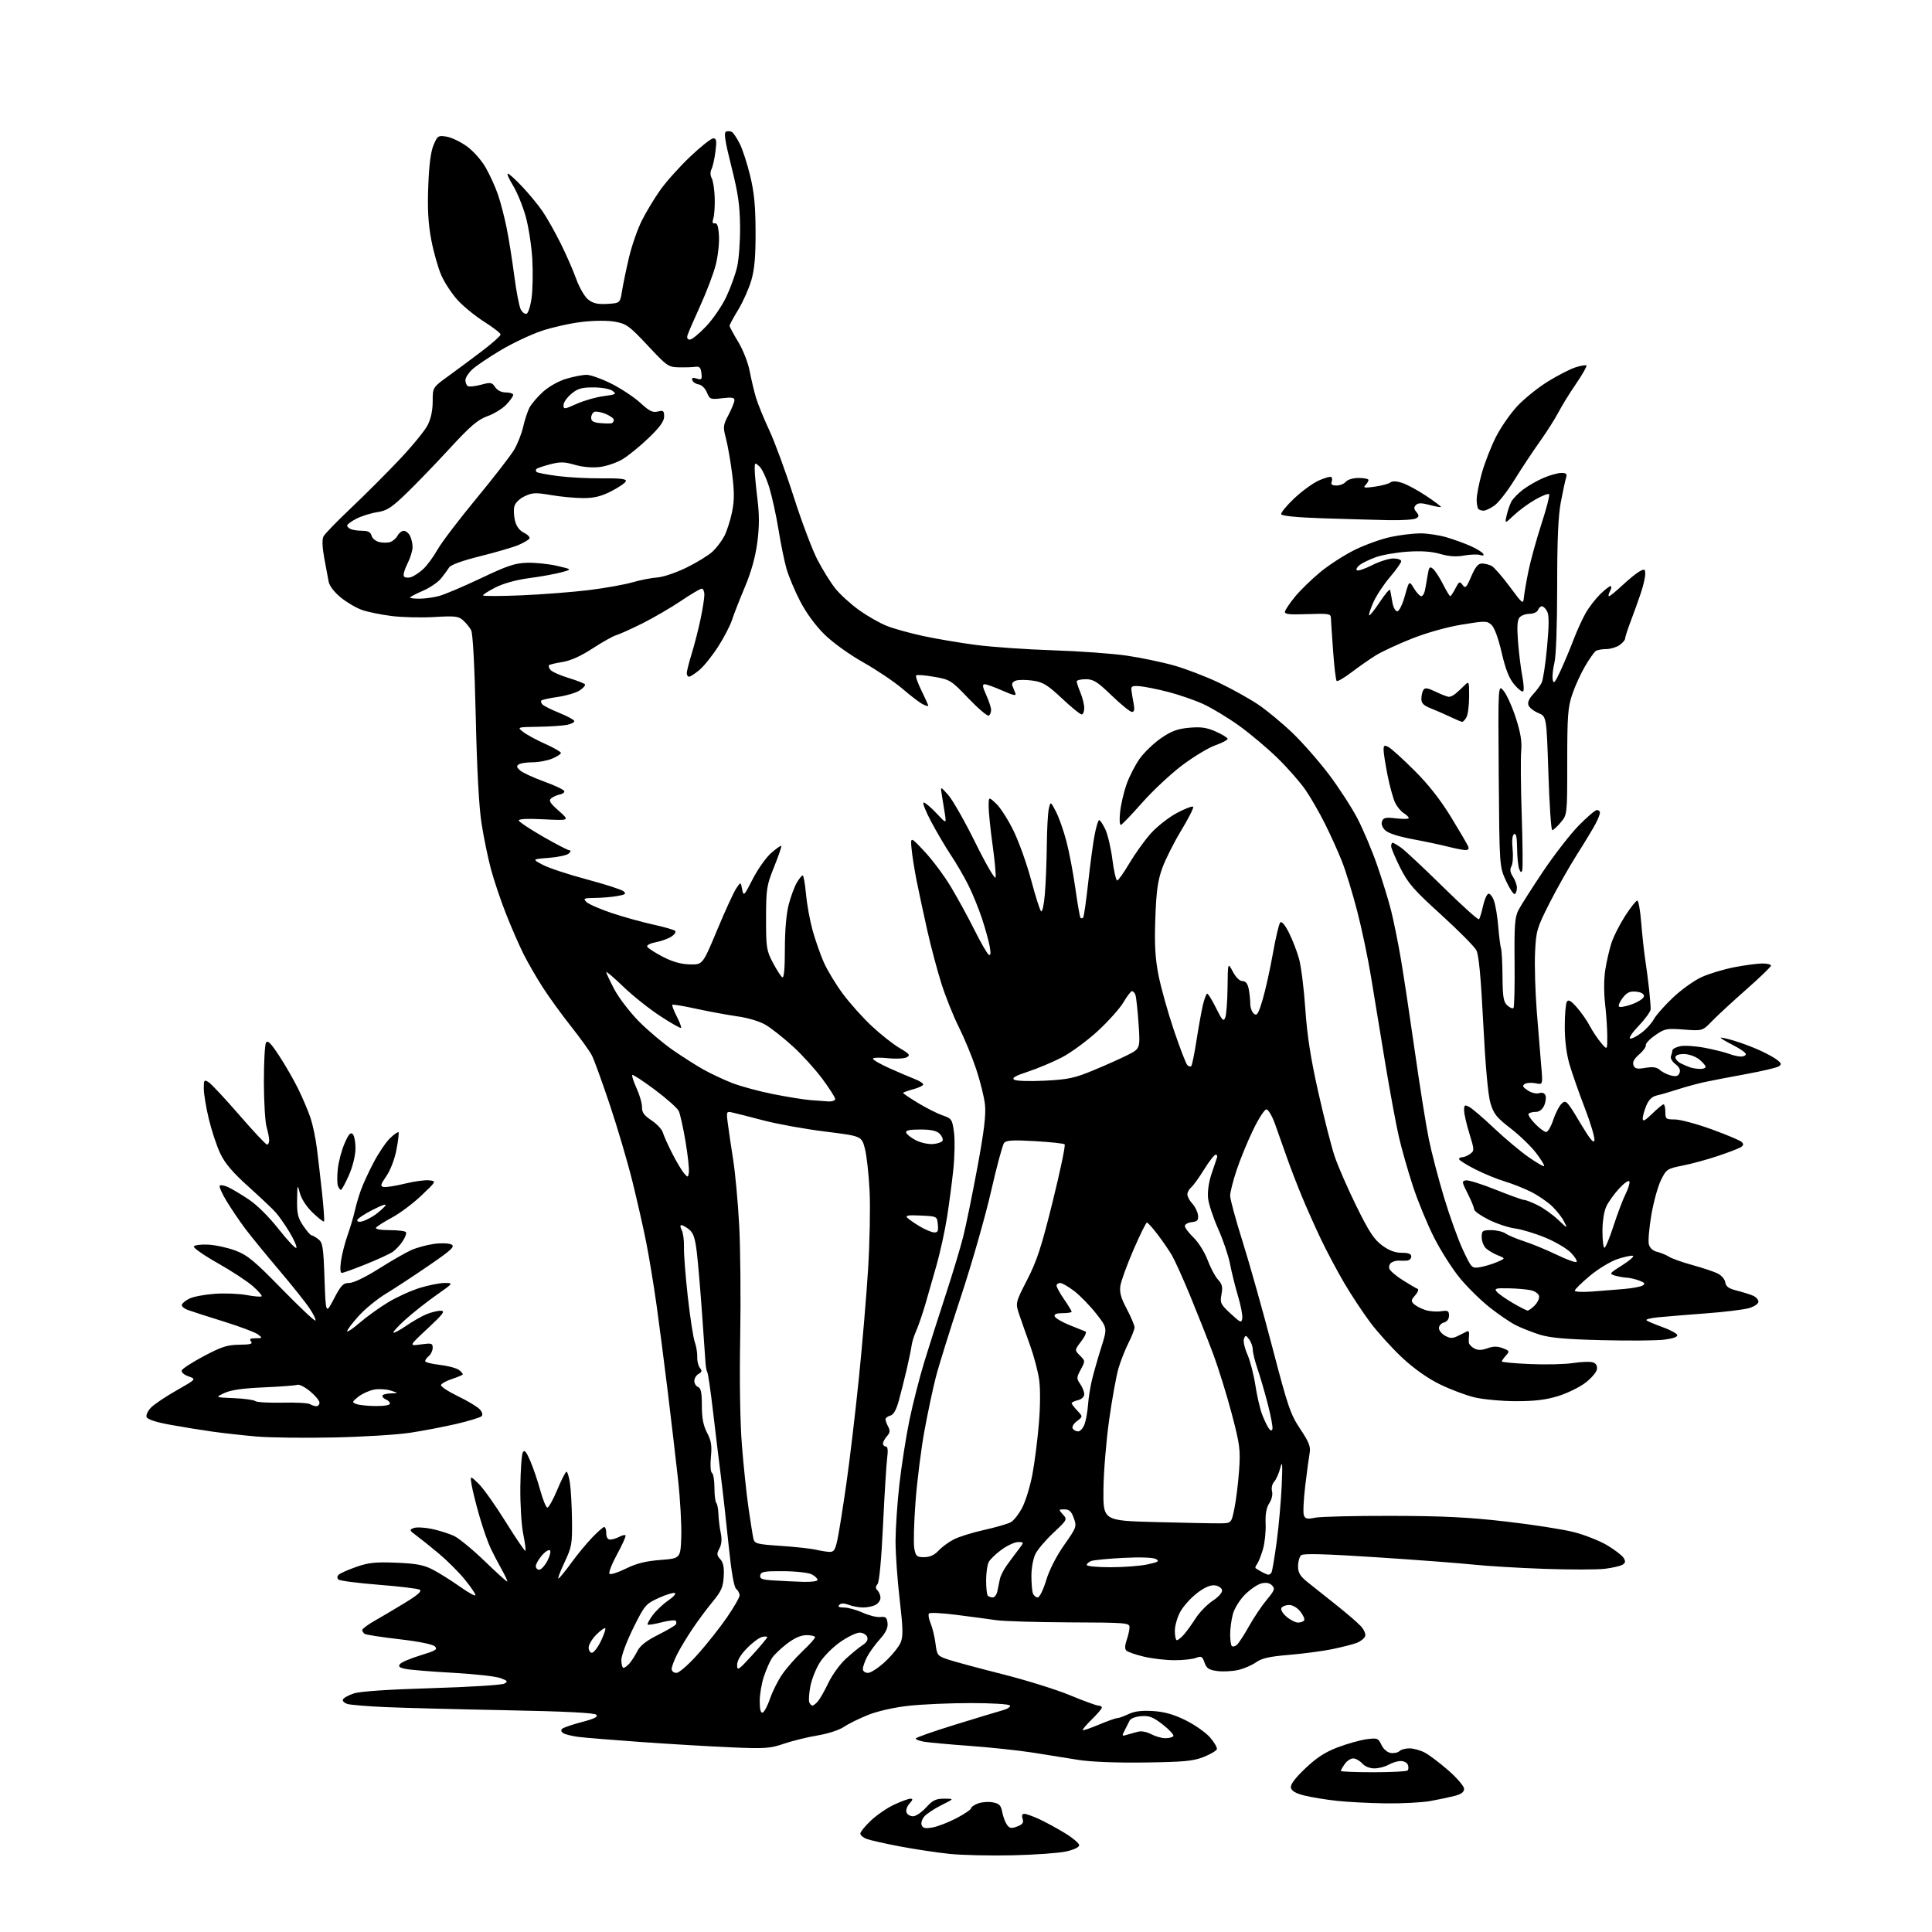 <?xml version="1.0" encoding="UTF-8" standalone="no"?>
<svg 
  version="1.1" 
  xmlns="http://www.w3.org/2000/svg" 
  xmlns:xlink="http://www.w3.org/1999/xlink" 
  xmlns:svg="http://www.w3.org/2000/svg"
  xmlns:rdf="http://www.w3.org/1999/02/22-rdf-syntax-ns#"
  xmlns:cc="http://creativecommons.org/ns#"
  xmlns:dc="http://purl.org/dc/elements/1.1/"
  viewBox="0 0 768 768"
  width="768"
  height="768"
>
<style>svg {background-color: white; }</style>"
<path stroke="none" fill="black" fill-rule="evenodd" d="M402.50,737.51C393.70,737.71 382.45,737.46 377.50,736.95C372.55,736.44 363.65,735.10 357.72,733.98C351.79,732.85 345.83,731.51 344.47,730.99C343.11,730.47 342.00,729.52 342.00,728.87C342.00,728.22 343.88,725.90 346.18,723.72C348.47,721.53 352.64,718.68 355.43,717.38C358.22,716.08 361.13,715.02 361.90,715.01C362.98,715.00 362.90,715.46 361.53,716.96C360.56,718.04 360.02,719.62 360.35,720.46C360.67,721.31 361.84,722.00 362.94,722.00C364.05,722.00 366.38,720.42 368.14,718.50C370.77,715.60 372.02,715.00 375.36,715.00C379.39,715.00 379.39,715.00 374.33,717.52C371.55,718.91 368.48,720.92 367.51,721.99C366.55,723.05 366.03,724.64 366.37,725.51C366.84,726.75 367.80,726.95 370.74,726.43C372.81,726.06 377.09,724.40 380.25,722.74C383.41,721.08 386.00,719.32 386.00,718.84C386.00,718.35 387.23,717.48 388.74,716.91C390.25,716.34 392.90,716.13 394.63,716.46C397.23,716.95 397.90,717.63 398.41,720.35C398.75,722.17 399.60,724.43 400.29,725.39C401.33,726.81 402.05,726.93 404.35,726.06C406.51,725.23 406.99,724.55 406.50,723.00C406.08,721.69 406.32,721.01 407.18,721.02C407.91,721.03 410.48,721.94 412.90,723.04C415.32,724.14 419.93,726.63 423.15,728.59C426.37,730.54 429.00,732.75 429.00,733.49C429.00,734.30 426.91,735.30 423.75,736.00C420.86,736.63 411.30,737.32 402.50,737.51zM551.07,716.87C544.70,716.79 535.90,716.35 531.50,715.87C527.10,715.40 521.26,714.44 518.51,713.75C515.02,712.88 513.42,711.94 513.16,710.62C512.92,709.36 514.79,706.85 518.87,702.97C523.29,698.76 526.76,696.50 531.71,694.61C535.45,693.19 540.59,691.74 543.14,691.39C547.52,690.79 547.85,690.92 549.15,693.63C549.97,695.35 551.46,696.63 552.87,696.83C554.17,697.02 555.72,696.68 556.32,696.08C556.91,695.49 558.68,695.00 560.25,695.00C561.82,695.00 564.54,695.74 566.30,696.65C568.06,697.55 572.31,700.76 575.75,703.77C579.19,706.78 582.00,710.07 582.00,711.08C582.00,712.37 580.87,713.22 578.25,713.90C576.19,714.43 571.83,715.35 568.57,715.94C565.30,716.52 557.43,716.94 551.07,716.87zM545.92,704.50C553.02,704.50 559.15,704.18 559.54,703.79C559.93,703.40 559.98,702.39 559.65,701.54C559.33,700.69 558.04,700.02 556.78,700.04C555.53,700.05 553.38,700.71 552.00,701.50C550.62,702.29 548.11,702.95 546.40,702.96C544.54,702.99 542.59,702.20 541.50,701.00C540.50,699.90 538.89,699.00 537.90,699.00C536.92,699.00 535.41,700.00 534.56,701.22C533.70,702.44 533.00,703.68 533.00,703.97C533.00,704.26 538.81,704.50 545.92,704.50zM455.00,700.62C443.39,700.77 433.52,700.37 428.50,699.56C424.10,698.84 416.00,697.55 410.50,696.68C405.00,695.82 393.75,694.63 385.50,694.02C377.25,693.42 369.04,692.67 367.25,692.35C365.46,692.04 364.00,691.47 364.00,691.09C364.00,690.72 371.09,688.23 379.75,685.56C388.41,682.89 396.97,680.30 398.78,679.80C400.58,679.30 401.79,678.47 401.47,677.95C401.14,677.42 394.24,677.00 385.90,677.00C377.66,677.00 366.55,677.48 361.21,678.08C355.41,678.72 348.93,680.18 345.11,681.70C341.60,683.10 337.26,685.24 335.46,686.46C333.61,687.72 329.08,689.19 324.98,689.87C321.01,690.52 315.01,692.00 311.63,693.15C306.07,695.05 304.12,695.18 290.50,694.59C282.25,694.23 266.27,693.29 255.00,692.49C243.72,691.69 232.45,690.77 229.95,690.45C227.45,690.13 224.75,689.47 223.96,688.98C223.03,688.40 222.87,687.77 223.51,687.20C224.05,686.71 227.57,685.51 231.32,684.53C236.35,683.21 237.85,682.45 237.02,681.62C236.27,680.87 224.48,680.29 200.70,679.83C181.34,679.46 159.88,678.90 153.00,678.59C146.12,678.28 139.47,677.73 138.21,677.38C136.95,677.03 136.08,676.24 136.29,675.62C136.49,675.01 138.42,673.91 140.58,673.19C143.12,672.34 154.00,671.60 171.61,671.07C186.51,670.63 199.51,669.82 200.48,669.27C202.02,668.41 201.81,668.12 198.87,667.05C197.02,666.37 188.53,665.43 180.00,664.96C171.47,664.49 163.03,663.80 161.23,663.43C158.71,662.90 158.21,662.45 159.04,661.45C159.63,660.74 163.30,659.19 167.20,658.01C173.23,656.17 174.08,655.65 172.89,654.48C172.05,653.64 166.46,652.51 158.77,651.62C151.77,650.81 145.59,649.86 145.02,649.51C144.46,649.17 144.00,648.48 144.00,647.98C144.00,647.49 146.14,645.87 148.75,644.39C151.36,642.91 156.82,639.68 160.87,637.21C166.14,633.99 167.83,632.49 166.83,631.92C166.05,631.49 158.69,630.61 150.46,629.96C142.23,629.31 135.07,628.38 134.55,627.89C133.95,627.33 133.97,626.63 134.61,625.99C135.16,625.44 138.29,624.04 141.56,622.89C146.49,621.16 149.20,620.87 157.50,621.20C165.46,621.53 168.42,622.08 172.00,623.93C174.47,625.20 179.31,628.24 182.75,630.67C186.19,633.11 189.00,634.65 189.00,634.09C189.00,633.53 187.08,630.72 184.73,627.84C182.39,624.96 177.75,620.33 174.42,617.55C171.09,614.77 167.05,611.53 165.44,610.35C162.73,608.36 162.65,608.13 164.42,607.43C165.47,607.00 168.72,607.16 171.65,607.77C174.57,608.38 178.55,609.64 180.51,610.57C182.46,611.50 187.95,616.02 192.71,620.62C197.46,625.22 201.49,628.84 201.65,628.68C201.82,628.51 200.83,626.38 199.46,623.94C198.09,621.50 196.10,617.70 195.05,615.50C194.00,613.30 192.03,607.67 190.67,603.00C189.32,598.33 187.90,592.70 187.52,590.50C186.84,586.50 186.84,586.50 190.19,589.73C192.04,591.50 196.90,598.34 200.99,604.92C205.09,611.51 208.63,616.71 208.86,616.48C209.09,616.25 208.69,613.23 207.99,609.78C207.28,606.33 206.77,597.96 206.84,591.18C206.92,584.41 207.36,578.18 207.83,577.34C208.47,576.19 209.19,577.01 210.80,580.76C211.97,583.47 213.75,588.71 214.76,592.40C215.77,596.09 217.03,599.19 217.55,599.29C218.07,599.40 219.85,596.23 221.50,592.26C223.15,588.29 224.81,585.04 225.19,585.02C225.57,585.01 226.19,587.07 226.57,589.60C226.95,592.13 227.31,598.77 227.38,604.35C227.49,613.82 227.29,614.96 224.30,621.28C222.54,625.01 221.54,627.79 222.07,627.46C222.61,627.12 224.90,624.30 227.16,621.18C229.42,618.05 233.11,613.59 235.35,611.25C237.58,608.91 239.77,607.00 240.21,607.00C240.64,607.00 241.00,608.12 241.00,609.50C241.00,611.10 241.56,612.00 242.57,612.00C243.43,612.00 245.04,611.51 246.15,610.92C247.26,610.32 248.39,610.06 248.66,610.32C248.92,610.59 247.42,613.96 245.32,617.82C243.22,621.67 241.85,625.18 242.28,625.61C242.71,626.04 245.63,625.12 248.78,623.56C252.98,621.48 256.62,620.57 262.50,620.11C270.50,619.50 270.50,619.50 270.81,611.00C270.98,606.33 270.40,595.98 269.52,588.00C268.64,580.02 266.79,564.27 265.42,553.00C264.04,541.73 262.03,526.20 260.95,518.50C259.86,510.80 258.05,499.77 256.91,494.00C255.77,488.23 253.27,477.20 251.36,469.50C249.45,461.80 245.41,448.11 242.38,439.08C239.35,430.05 236.17,421.27 235.30,419.58C234.44,417.88 230.70,412.68 226.99,408.00C223.29,403.32 218.23,396.35 215.76,392.50C213.28,388.65 209.86,382.71 208.14,379.31C206.43,375.91 203.29,368.71 201.16,363.31C199.03,357.91 196.33,349.88 195.15,345.46C193.97,341.03 192.30,332.93 191.44,327.46C190.41,320.95 189.60,306.23 189.12,285.00C188.66,264.67 187.97,251.75 187.28,250.49C186.68,249.38 185.25,247.63 184.11,246.60C182.29,244.95 180.91,244.79 172.77,245.27C167.67,245.58 160.04,245.41 155.81,244.89C151.58,244.37 146.22,243.28 143.89,242.46C141.57,241.64 137.76,239.40 135.42,237.48C132.89,235.41 130.95,232.88 130.65,231.25C130.36,229.74 129.58,225.48 128.89,221.80C128.10,217.53 127.99,214.43 128.58,213.26C129.08,212.25 134.00,207.18 139.49,201.99C144.98,196.79 153.64,188.14 158.72,182.76C163.81,177.38 168.88,171.20 169.98,169.03C171.29,166.48 172.00,163.12 172.00,159.54C172.00,154.00 172.00,154.00 178.25,149.48C181.69,147.00 187.76,142.48 191.75,139.45C195.74,136.41 199.00,133.50 199.00,132.98C199.00,132.46 196.12,130.21 192.61,127.99C189.09,125.77 184.33,121.91 182.02,119.41C179.71,116.90 176.76,112.45 175.46,109.51C174.16,106.56 172.35,100.18 171.43,95.33C170.22,88.88 169.89,83.13 170.24,74.00C170.55,65.53 171.24,60.25 172.36,57.62C173.92,53.96 174.20,53.77 177.50,54.31C179.42,54.62 183.04,56.34 185.54,58.14C188.12,59.99 191.37,63.65 193.06,66.61C194.71,69.48 196.90,74.30 197.94,77.33C198.98,80.35 200.54,86.35 201.41,90.66C202.28,94.97 203.64,103.55 204.44,109.72C205.24,115.88 206.40,121.87 207.01,123.03C207.63,124.18 208.67,124.94 209.32,124.73C209.97,124.51 210.87,121.67 211.32,118.42C211.76,115.16 211.89,108.22 211.60,103.00C211.30,97.78 210.12,90.12 208.96,86.00C207.80,81.88 205.54,76.36 203.94,73.75C202.33,71.14 201.40,69.00 201.86,69.00C202.33,69.00 204.93,71.36 207.65,74.25C210.37,77.14 213.98,81.53 215.67,84.00C217.36,86.47 220.54,92.10 222.74,96.50C224.94,100.90 227.77,107.33 229.02,110.80C230.32,114.38 232.40,117.95 233.84,119.09C235.78,120.62 237.59,121.02 241.44,120.80C246.49,120.50 246.49,120.50 247.29,115.50C247.74,112.75 248.99,106.75 250.08,102.16C251.17,97.57 253.45,91.04 255.15,87.66C256.85,84.27 260.15,78.80 262.49,75.50C264.83,72.19 270.18,66.23 274.38,62.25C278.57,58.26 282.70,55.00 283.54,55.00C284.80,55.00 284.95,55.91 284.40,60.25C284.03,63.14 283.33,66.29 282.83,67.25C282.28,68.32 282.32,69.73 282.93,70.87C283.48,71.90 284.01,75.39 284.11,78.63C284.21,81.87 283.96,85.54 283.57,86.79C283.05,88.41 283.23,88.97 284.17,88.78C285.11,88.58 285.59,90.04 285.80,93.77C285.97,96.67 285.39,101.84 284.52,105.27C283.65,108.70 280.88,116.00 278.38,121.50C275.87,127.00 273.59,132.29 273.30,133.25C272.96,134.36 273.30,135.00 274.24,135.00C275.05,135.00 277.95,132.63 280.69,129.73C283.44,126.83 287.05,121.54 288.72,117.98C290.40,114.42 292.33,109.05 293.03,106.05C293.72,103.06 294.25,95.86 294.19,90.05C294.11,81.63 293.41,76.80 290.73,66.15C288.18,55.99 287.67,52.68 288.64,52.31C289.33,52.04 290.38,52.12 290.97,52.48C291.55,52.84 292.93,54.90 294.03,57.06C295.13,59.22 297.00,64.93 298.17,69.74C299.79,76.40 300.32,81.74 300.35,92.00C300.38,102.05 299.95,107.03 298.64,111.50C297.67,114.80 295.33,120.04 293.44,123.15C291.55,126.26 290.00,129.12 290.00,129.50C290.00,129.88 291.54,132.74 293.42,135.85C295.35,139.02 297.36,144.13 298.00,147.50C298.64,150.80 299.76,155.53 300.49,158.00C301.22,160.47 303.61,166.35 305.81,171.05C308.00,175.75 312.36,187.62 315.49,197.42C318.62,207.21 322.86,218.49 324.92,222.46C326.98,226.44 330.20,231.62 332.08,233.96C333.96,236.31 338.21,240.17 341.52,242.54C344.83,244.91 349.79,247.74 352.55,248.82C355.30,249.91 361.81,251.71 367.03,252.84C372.24,253.96 381.68,255.55 388.00,256.38C394.32,257.20 408.05,258.16 418.50,258.50C428.95,258.84 442.14,259.79 447.81,260.61C453.48,261.43 462.03,263.22 466.81,264.58C471.59,265.94 479.65,269.04 484.72,271.47C489.79,273.90 496.77,277.79 500.22,280.12C503.67,282.45 509.81,287.54 513.86,291.43C517.90,295.32 524.43,302.77 528.37,308.00C532.31,313.23 537.40,321.10 539.68,325.50C541.95,329.90 545.44,338.17 547.42,343.88C549.40,349.59 551.90,357.69 552.96,361.88C554.02,366.07 555.80,374.90 556.92,381.50C558.03,388.10 560.54,404.72 562.49,418.42C564.44,432.13 566.92,447.66 568.00,452.92C569.08,458.19 571.79,468.57 574.03,476.00C576.26,483.43 579.65,492.82 581.55,496.88C584.96,504.13 585.08,504.25 588.27,503.73C590.05,503.44 593.08,502.54 595.01,501.73C598.50,500.25 598.50,500.25 595.50,499.05C593.85,498.40 591.72,497.15 590.75,496.28C589.79,495.40 589.00,493.41 589.00,491.85C589.00,489.22 589.29,489.00 592.78,489.00C594.86,489.00 597.44,489.61 598.53,490.36C599.61,491.10 602.98,492.51 606.00,493.49C609.02,494.46 614.77,496.84 618.78,498.77C622.78,500.70 626.35,501.99 626.70,501.63C627.06,501.27 626.08,499.65 624.51,498.02C622.95,496.39 618.39,493.68 614.37,492.01C610.36,490.34 604.92,488.69 602.29,488.34C599.65,488.00 594.91,486.42 591.75,484.84C588.59,483.26 586.00,481.42 586.00,480.74C585.99,480.06 584.85,477.25 583.45,474.50C581.08,469.85 581.03,469.48 582.74,469.21C583.75,469.05 589.11,470.73 594.65,472.96C600.20,475.18 605.26,477.00 605.90,477.00C606.55,477.00 608.97,477.95 611.29,479.11C613.61,480.26 617.24,482.85 619.36,484.86C623.23,488.50 623.23,488.50 621.70,485.50C620.86,483.85 618.67,481.08 616.84,479.36C615.00,477.63 611.25,475.09 608.50,473.72C605.75,472.35 601.09,470.51 598.15,469.63C595.20,468.76 589.92,466.58 586.40,464.80C582.88,463.01 580.00,461.20 580.00,460.77C580.00,460.35 580.59,460.00 581.31,460.00C582.03,460.00 583.42,459.41 584.41,458.69C586.12,457.44 586.11,457.09 584.10,450.59C582.94,446.85 582.00,442.70 582.00,441.36C582.00,439.20 582.23,439.05 584.11,440.06C585.27,440.68 589.66,444.44 593.86,448.42C598.06,452.39 604.16,457.53 607.42,459.82C610.67,462.12 613.54,463.79 613.80,463.54C614.06,463.28 612.61,460.91 610.59,458.28C608.57,455.65 604.00,451.25 600.44,448.50C594.87,444.21 593.75,442.79 592.46,438.44C591.51,435.23 590.47,423.68 589.62,406.89C588.69,388.49 587.85,379.59 586.88,377.75C586.12,376.29 579.80,369.92 572.84,363.59C561.91,353.67 559.70,351.12 556.59,344.91C554.62,340.96 553.00,337.12 553.00,336.37C553.00,335.61 553.27,335.00 553.60,335.00C553.92,335.00 555.46,335.91 557.02,337.01C558.57,338.12 566.03,345.10 573.58,352.52C581.13,359.95 587.58,365.76 587.91,365.43C588.23,365.11 588.95,362.78 589.50,360.25C590.05,357.73 591.01,355.49 591.64,355.29C592.26,355.08 593.28,356.36 593.90,358.13C594.51,359.90 595.28,364.54 595.59,368.43C595.91,372.32 596.40,376.18 596.68,377.00C596.96,377.82 597.23,382.89 597.27,388.25C597.34,396.37 597.66,398.29 599.18,399.67C600.19,400.58 601.29,401.04 601.63,400.71C601.96,400.37 602.17,392.22 602.07,382.59C601.93,367.85 602.17,364.57 603.60,361.79C604.54,359.98 608.91,353.11 613.32,346.52C617.73,339.94 624.10,331.73 627.46,328.27C630.83,324.82 634.13,322.00 634.79,322.00C635.46,322.00 636.00,322.47 636.00,323.05C636.00,323.63 635.26,325.54 634.35,327.30C633.45,329.06 630.13,334.56 626.98,339.51C623.83,344.47 618.87,353.24 615.95,359.01C610.91,368.97 610.62,369.97 610.21,378.66C609.97,383.70 610.28,394.28 610.90,402.16C611.52,410.05 612.31,419.81 612.67,423.86C613.31,431.23 613.31,431.23 610.40,430.62C608.81,430.28 606.88,430.40 606.12,430.89C605.03,431.59 605.28,432.14 607.32,433.47C608.78,434.43 610.74,434.90 611.83,434.55C613.08,434.16 613.97,434.49 614.35,435.48C614.68,436.33 614.44,438.14 613.81,439.51C613.11,441.05 611.85,442.00 610.51,442.00C609.31,442.00 608.03,442.31 607.65,442.68C607.27,443.06 608.41,444.86 610.18,446.68C611.95,448.51 613.94,450.00 614.62,450.00C615.29,450.00 616.57,447.80 617.46,445.12C618.35,442.43 619.87,439.52 620.84,438.64C622.49,437.15 622.95,437.63 628.05,446.20C632.03,452.87 633.58,454.78 633.81,453.26C633.98,452.11 632.24,446.30 629.94,440.34C627.64,434.38 624.92,426.58 623.88,423.02C622.68,418.90 622.01,413.45 622.02,408.02C622.02,403.33 622.40,398.91 622.86,398.19C623.48,397.22 624.49,397.80 626.84,400.47C628.57,402.44 630.87,405.73 631.94,407.78C633.01,409.83 635.02,412.85 636.41,414.50C638.93,417.50 638.93,417.50 638.92,412.00C638.92,408.98 638.52,403.14 638.05,399.03C637.53,394.58 637.56,389.11 638.12,385.53C638.64,382.21 639.75,377.39 640.59,374.81C641.43,372.24 643.88,367.40 646.04,364.06C648.19,360.73 650.35,358.00 650.84,358.00C651.33,358.00 652.03,361.94 652.41,366.75C652.79,371.56 653.51,378.20 654.01,381.50C654.52,384.80 655.22,390.20 655.57,393.50C655.91,396.80 656.19,400.25 656.17,401.16C656.15,402.07 654.06,404.99 651.52,407.64C648.98,410.30 647.38,412.63 647.98,412.83C648.58,413.03 650.63,412.00 652.53,410.54C654.44,409.09 656.63,406.68 657.40,405.20C658.17,403.71 661.53,399.89 664.87,396.71C668.21,393.52 673.38,389.80 676.37,388.43C679.36,387.06 685.27,385.28 689.49,384.47C693.72,383.66 698.71,383.00 700.59,383.00C702.46,383.00 704.00,383.38 704.00,383.84C704.00,384.30 699.61,388.54 694.25,393.26C688.89,397.98 682.76,403.64 680.63,405.83C676.76,409.83 676.76,409.83 669.39,409.27C662.50,408.75 661.76,408.89 658.00,411.50C655.79,413.03 654.10,414.82 654.24,415.47C654.38,416.12 653.19,417.79 651.58,419.17C649.56,420.91 648.87,422.22 649.33,423.43C649.89,424.86 650.73,425.05 654.06,424.49C657.05,423.99 658.57,424.21 659.81,425.32C660.74,426.16 662.73,427.15 664.24,427.53C666.33,428.05 667.14,427.80 667.65,426.48C668.09,425.31 667.55,424.17 666.00,423.00C664.73,422.04 663.93,420.64 664.22,419.88C664.51,419.12 664.78,418.05 664.82,417.50C664.87,416.95 666.28,416.22 667.98,415.87C669.67,415.53 674.08,415.82 677.78,416.54C681.47,417.25 685.77,418.32 687.32,418.92C688.86,419.51 691.00,420.00 692.07,420.00C693.13,420.00 694.00,419.56 694.00,419.02C694.00,418.48 691.75,416.89 689.00,415.50C686.25,414.11 684.00,412.77 684.00,412.54C684.00,412.30 686.33,412.80 689.18,413.65C692.03,414.49 696.64,416.22 699.43,417.48C702.22,418.74 705.40,420.49 706.50,421.37C708.18,422.71 708.27,423.11 707.06,423.91C706.26,424.43 700.41,425.81 694.06,426.97C687.70,428.13 680.25,429.56 677.50,430.16C674.75,430.76 670.02,432.05 667.00,433.03C663.98,434.01 660.23,435.10 658.68,435.44C656.71,435.88 655.44,437.10 654.43,439.50C653.65,441.39 653.00,443.72 653.00,444.67C653.00,445.97 653.95,445.48 656.79,442.70C658.88,440.67 660.90,439.00 661.29,439.00C661.68,439.00 662.00,440.35 662.00,442.00C662.00,444.81 662.24,445.00 665.80,445.00C667.89,445.00 674.48,446.77 680.43,448.93C686.39,451.09 691.76,453.36 692.37,453.97C693.19,454.79 693.09,455.33 691.99,456.03C691.17,456.54 687.08,458.12 682.90,459.52C678.72,460.92 672.42,462.64 668.90,463.33C662.75,464.55 662.41,464.78 660.28,469.05C659.06,471.50 657.34,477.72 656.45,482.88C655.57,488.04 655.11,493.32 655.44,494.62C655.81,496.10 657.04,497.22 658.77,497.64C660.27,498.01 662.40,498.89 663.50,499.60C664.60,500.30 668.74,501.77 672.70,502.86C676.67,503.95 681.17,505.45 682.70,506.18C684.28,506.94 685.64,508.49 685.82,509.74C686.06,511.41 687.16,512.22 690.32,513.01C692.62,513.59 695.51,514.49 696.75,515.01C697.99,515.53 699.00,516.62 699.00,517.43C699.00,518.27 697.39,519.37 695.25,520.00C693.19,520.60 685.42,521.55 678.00,522.10C670.58,522.66 662.10,523.35 659.17,523.64C656.23,523.93 654.13,524.46 654.49,524.82C654.85,525.19 657.67,526.39 660.75,527.49C663.83,528.60 666.52,530.03 666.73,530.67C666.98,531.42 665.11,532.09 661.53,532.54C658.47,532.92 647.30,533.01 636.73,532.74C622.36,532.38 616.11,531.81 612.00,530.52C608.98,529.56 604.70,527.87 602.50,526.76C600.30,525.64 595.62,522.45 592.11,519.67C588.59,516.88 583.30,511.67 580.34,508.08C577.38,504.50 572.78,497.28 570.11,492.03C567.44,486.79 563.63,477.55 561.65,471.50C559.67,465.45 557.16,456.63 556.07,451.89C554.98,447.16 552.52,433.89 550.61,422.39C548.70,410.90 546.17,395.56 545.00,388.29C543.82,381.03 541.35,369.26 539.50,362.15C537.66,355.04 534.93,346.13 533.43,342.36C531.94,338.59 528.92,331.90 526.72,327.50C524.53,323.10 521.03,317.02 518.95,314.00C516.87,310.98 511.87,305.28 507.84,301.34C503.80,297.40 496.90,291.60 492.50,288.44C488.10,285.29 481.73,281.44 478.34,279.89C474.95,278.33 468.65,276.15 464.34,275.05C460.03,273.94 454.93,272.92 453.00,272.77C450.01,272.54 449.54,272.79 449.77,274.50C449.91,275.60 450.31,277.96 450.65,279.75C451.09,282.07 450.89,283.00 449.96,283.00C449.25,283.00 445.63,280.07 441.93,276.50C436.18,270.95 434.67,270.00 431.60,270.00C429.62,270.00 428.00,270.40 428.00,270.88C428.00,271.36 428.68,273.37 429.50,275.35C430.32,277.32 431.00,280.08 431.00,281.47C431.00,282.86 430.53,284.00 429.96,284.00C429.39,284.00 425.87,281.14 422.15,277.64C416.45,272.29 414.64,271.17 410.68,270.58C408.09,270.19 405.05,270.17 403.91,270.53C402.66,270.93 402.08,271.73 402.43,272.59C402.74,273.37 403.28,274.69 403.62,275.54C404.10,276.73 402.94,276.50 398.50,274.54C395.34,273.14 392.15,272.00 391.42,272.00C390.42,272.00 390.56,273.02 392.03,276.25C393.09,278.59 393.97,281.26 393.98,282.19C393.99,283.12 393.57,284.15 393.05,284.47C392.53,284.79 388.90,281.71 384.98,277.62C378.10,270.42 377.66,270.15 371.32,269.04C367.71,268.41 364.51,268.16 364.19,268.48C363.87,268.80 364.82,271.53 366.31,274.55C367.79,277.57 369.00,280.28 369.00,280.56C369.00,280.84 367.99,280.55 366.75,279.91C365.51,279.27 361.91,276.52 358.74,273.79C355.57,271.07 348.59,266.37 343.24,263.35C337.62,260.18 331.07,255.47 327.75,252.21C324.20,248.72 320.49,243.66 318.09,239.03C315.94,234.89 313.48,229.03 312.62,226.00C311.77,222.97 310.34,216.00 309.46,210.50C308.57,205.00 306.92,197.48 305.80,193.79C304.67,190.10 302.90,186.32 301.87,185.39C300.08,183.77 300.00,183.82 300.00,186.60C300.00,188.19 300.49,193.47 301.09,198.32C301.88,204.79 301.86,209.44 301.02,215.77C300.26,221.49 298.59,227.45 296.06,233.45C293.96,238.43 291.67,244.29 290.97,246.48C290.27,248.67 287.80,253.41 285.49,257.02C283.17,260.64 279.83,264.81 278.06,266.30C276.29,267.78 274.43,269.00 273.92,269.00C273.42,269.00 273.00,268.37 273.00,267.61C273.00,266.84 273.88,263.35 274.96,259.86C276.04,256.36 277.62,250.21 278.46,246.18C279.31,242.16 280.00,237.77 280.00,236.43C280.00,235.10 279.53,234.00 278.95,234.00C278.38,234.00 274.66,236.19 270.70,238.87C266.73,241.54 259.89,245.53 255.49,247.74C251.10,249.94 246.38,252.07 245.00,252.48C243.62,252.89 239.35,255.29 235.50,257.80C230.92,260.79 226.81,262.64 223.62,263.15C220.94,263.57 218.51,264.15 218.23,264.44C217.95,264.72 218.22,265.56 218.85,266.31C219.47,267.06 222.70,268.50 226.04,269.51C229.37,270.52 232.30,271.67 232.54,272.06C232.78,272.46 231.82,273.55 230.39,274.48C228.96,275.42 225.09,276.56 221.79,277.03C218.49,277.50 215.53,278.14 215.21,278.46C214.89,278.77 215.10,279.50 215.67,280.07C216.24,280.64 219.27,282.15 222.40,283.42C225.54,284.69 228.20,286.13 228.30,286.61C228.41,287.09 227.15,287.77 225.50,288.12C223.85,288.47 218.68,288.83 214.00,288.90C205.50,289.04 205.50,289.04 208.00,290.98C209.38,292.05 213.30,294.18 216.72,295.71C220.15,297.24 222.96,298.86 222.97,299.30C222.99,299.74 221.44,300.75 219.53,301.55C217.62,302.35 214.14,303.01 211.78,303.02C209.43,303.02 206.93,303.39 206.23,303.84C205.24,304.47 205.35,305.01 206.73,306.25C207.70,307.13 212.03,309.13 216.33,310.69C220.64,312.25 224.24,313.97 224.33,314.50C224.43,315.04 223.60,315.64 222.50,315.84C221.40,316.05 219.88,316.72 219.13,317.33C218.01,318.24 218.58,319.18 222.13,322.32C226.50,326.20 226.50,326.20 216.20,325.69C209.37,325.35 206.01,325.53 206.24,326.21C206.43,326.78 210.79,329.66 215.93,332.62C221.08,335.58 225.76,338.00 226.34,338.00C226.98,338.00 226.91,338.49 226.15,339.25C225.47,339.94 221.89,340.73 218.20,341.01C211.50,341.52 211.50,341.52 215.75,343.78C218.08,345.02 225.93,347.62 233.18,349.55C240.43,351.48 247.03,353.61 247.84,354.28C249.06,355.29 248.65,355.61 245.40,356.19C243.26,356.57 239.27,356.91 236.54,356.94C232.04,356.99 231.72,357.15 233.13,358.56C233.98,359.41 238.52,361.39 243.21,362.96C247.90,364.52 255.28,366.58 259.62,367.52C263.95,368.47 267.89,369.59 268.36,370.03C268.83,370.46 268.15,371.50 266.86,372.33C265.56,373.17 262.79,374.16 260.71,374.55C258.62,374.93 257.06,375.69 257.25,376.25C257.43,376.80 260.16,378.60 263.31,380.24C267.28,382.31 270.61,383.27 274.18,383.36C279.31,383.50 279.31,383.50 285.07,369.71C288.23,362.13 291.64,354.70 292.63,353.21C294.44,350.50 294.44,350.50 295.02,353.50C295.59,356.40 295.74,356.26 299.23,349.42C301.23,345.52 304.51,340.88 306.53,339.10C308.56,337.33 310.37,336.04 310.57,336.24C310.78,336.44 309.50,340.18 307.74,344.55C304.74,352.00 304.54,353.28 304.52,365.00C304.51,376.69 304.68,377.83 307.23,382.68C308.73,385.53 310.42,388.14 310.98,388.49C311.65,388.90 312.00,385.06 312.00,377.27C312.00,369.89 312.57,363.22 313.52,359.58C314.36,356.36 315.81,352.44 316.74,350.87C317.67,349.29 318.72,348.00 319.08,348.00C319.43,348.00 320.03,351.32 320.39,355.38C320.76,359.44 321.94,365.94 323.02,369.83C324.10,373.71 326.11,379.45 327.49,382.58C328.88,385.71 332.27,391.32 335.04,395.05C337.80,398.78 342.96,404.54 346.51,407.86C350.05,411.18 355.04,415.11 357.58,416.60C361.55,418.92 361.95,419.45 360.46,420.28C359.50,420.82 356.08,420.98 352.86,420.64C349.64,420.31 347.00,420.41 347.00,420.87C347.00,421.33 350.04,423.06 353.75,424.72C357.46,426.38 361.96,428.30 363.75,428.99C365.54,429.68 367.00,430.62 367.00,431.08C367.00,431.54 365.20,432.41 363.00,433.00C360.80,433.59 359.00,434.25 359.00,434.47C359.00,434.68 361.67,436.47 364.92,438.45C368.18,440.43 372.57,442.65 374.67,443.37C378.32,444.63 378.53,444.96 379.22,450.10C379.62,453.07 379.50,459.77 378.95,465.00C378.40,470.23 377.27,478.77 376.44,484.00C375.61,489.23 373.79,497.55 372.41,502.50C371.02,507.45 368.96,514.65 367.83,518.50C366.70,522.35 365.07,527.08 364.22,529.00C363.36,530.92 362.54,533.53 362.39,534.79C362.24,536.05 361.36,540.32 360.44,544.29C359.51,548.25 358.09,553.92 357.27,556.87C356.26,560.52 355.18,562.40 353.89,562.74C352.85,563.01 352.00,563.66 352.00,564.18C352.00,564.70 352.49,566.04 353.08,567.15C353.91,568.71 353.80,569.56 352.58,570.91C351.71,571.87 351.00,573.18 351.00,573.83C351.00,574.47 351.51,575.00 352.13,575.00C352.90,575.00 353.06,576.53 352.65,579.75C352.32,582.36 351.58,594.36 351.01,606.41C350.37,619.89 349.53,628.86 348.83,629.71C347.97,630.74 347.97,631.37 348.84,632.24C349.48,632.88 350.00,634.19 350.00,635.16C350.00,636.14 349.13,637.40 348.07,637.96C347.00,638.53 344.78,639.00 343.13,639.00C341.48,639.00 338.90,638.53 337.40,637.96C335.52,637.25 334.35,637.25 333.64,637.96C332.92,638.68 333.51,639.01 335.55,639.02C337.17,639.03 340.51,639.95 342.96,641.07C345.41,642.18 348.56,642.96 349.96,642.79C352.06,642.55 352.55,642.96 352.81,645.18C353.03,647.10 352.14,648.95 349.70,651.68C347.81,653.78 345.54,656.94 344.64,658.70C343.74,660.46 343.00,662.60 343.00,663.45C343.00,664.34 343.86,665.00 345.04,665.00C346.17,665.00 349.27,662.96 351.94,660.46C354.61,657.97 357.35,654.57 358.03,652.92C359.05,650.47 358.97,647.28 357.62,635.71C356.71,627.89 355.98,617.45 355.99,612.50C356.01,607.55 356.69,597.45 357.52,590.06C358.35,582.67 360.14,571.20 361.51,564.56C362.88,557.93 365.58,547.36 367.51,541.09C369.44,534.81 373.24,522.89 375.96,514.59C378.68,506.29 381.82,495.87 382.93,491.43C384.04,486.98 386.57,474.61 388.55,463.93C391.21,449.54 391.99,443.09 391.54,439.05C391.21,436.06 389.62,429.66 388.00,424.85C386.39,420.03 383.31,412.59 381.16,408.30C379.00,404.01 375.89,396.23 374.23,391.00C372.58,385.77 370.06,376.32 368.64,370.00C367.22,363.68 365.34,354.90 364.45,350.50C363.57,346.10 362.63,340.25 362.37,337.50C361.90,332.50 361.90,332.50 367.53,338.50C370.63,341.80 375.33,348.10 377.97,352.50C380.62,356.90 384.84,364.63 387.36,369.67C389.88,374.72 392.43,379.15 393.04,379.52C393.79,379.99 393.92,379.02 393.45,376.35C393.08,374.23 391.70,369.22 390.38,365.21C389.06,361.20 386.58,355.12 384.86,351.71C383.13,348.29 380.07,343.02 378.04,340.00C376.02,336.98 372.50,331.01 370.22,326.75C367.95,322.49 366.57,319.00 367.16,319.00C367.75,319.00 370.03,320.91 372.22,323.25C376.21,327.50 376.21,327.50 375.60,323.50C375.27,321.30 374.72,317.93 374.39,316.00C373.79,312.50 373.79,312.50 376.93,316.00C378.65,317.93 383.52,326.48 387.73,335.00C392.00,343.64 395.56,349.75 395.76,348.79C395.96,347.86 395.43,342.03 394.56,335.84C393.70,329.64 393.00,322.79 393.00,320.60C393.00,316.63 393.00,316.63 396.08,319.56C397.78,321.18 400.90,326.10 403.02,330.50C405.14,334.90 408.24,343.64 409.92,349.93C411.59,356.21 413.35,361.75 413.83,362.23C414.32,362.72 414.98,359.78 415.35,355.40C415.71,351.16 416.05,342.48 416.12,336.10C416.18,329.72 416.54,323.15 416.92,321.50C417.60,318.50 417.60,318.50 419.75,322.61C420.93,324.87 422.81,330.20 423.92,334.45C425.04,338.69 426.64,347.17 427.49,353.27C428.35,359.38 429.26,364.59 429.52,364.85C429.78,365.12 430.25,365.08 430.56,364.78C430.86,364.47 431.77,358.21 432.57,350.86C433.38,343.51 434.53,334.91 435.15,331.75C435.76,328.59 436.57,326.00 436.94,326.00C437.32,326.00 438.41,327.64 439.37,329.65C440.33,331.66 441.60,337.06 442.19,341.65C442.78,346.24 443.64,350.00 444.09,350.00C444.54,350.00 446.70,346.96 448.89,343.25C451.08,339.54 454.89,334.22 457.35,331.43C459.85,328.62 464.50,324.95 467.85,323.16C471.15,321.40 474.06,320.31 474.31,320.73C474.57,321.15 472.39,325.43 469.48,330.24C466.57,335.05 463.19,341.80 461.96,345.24C460.22,350.14 459.63,354.45 459.26,365.10C458.89,375.48 459.19,380.80 460.51,387.60C461.47,392.49 464.21,402.32 466.61,409.44C469.01,416.56 471.43,422.83 471.97,423.37C472.52,423.92 473.23,424.11 473.54,423.79C473.86,423.47 474.78,419.00 475.58,413.86C476.38,408.71 477.52,402.36 478.11,399.75C478.71,397.14 479.51,395.00 479.89,395.00C480.27,395.00 481.86,397.59 483.42,400.75C485.85,405.66 486.38,406.21 487.06,404.50C487.50,403.40 487.91,398.00 487.97,392.50C488.09,382.50 488.09,382.50 490.07,386.25C491.27,388.52 492.78,390.00 493.90,390.00C495.17,390.00 495.95,390.98 496.38,393.12C496.72,394.84 497.00,397.49 497.00,399.00C497.00,400.52 497.65,402.30 498.45,402.96C499.66,403.97 500.22,403.07 501.93,397.33C503.05,393.57 504.87,385.35 505.99,379.04C507.10,372.74 508.42,367.18 508.93,366.67C509.48,366.12 510.83,367.70 512.33,370.67C513.70,373.37 515.52,378.04 516.36,381.04C517.21,384.04 518.34,393.02 518.88,401.00C519.59,411.57 520.98,420.52 524.00,434.00C526.29,444.18 529.21,455.66 530.50,459.53C531.79,463.40 535.67,472.32 539.12,479.34C544.16,489.59 546.19,492.70 549.40,495.06C552.17,497.10 554.56,498.00 557.20,498.00C559.91,498.00 561.00,498.43 561.00,499.50C561.00,500.32 560.21,501.05 559.25,501.12C558.29,501.18 556.83,501.18 556.00,501.12C555.17,501.06 553.87,501.41 553.10,501.90C552.34,502.40 551.98,503.51 552.31,504.37C552.64,505.24 555.07,507.30 557.71,508.95C560.34,510.61 562.95,512.13 563.50,512.33C564.05,512.54 563.63,513.69 562.57,514.89C560.90,516.77 560.83,517.24 562.07,518.40C562.86,519.14 564.85,520.18 566.51,520.73C568.16,521.28 570.97,521.51 572.76,521.25C575.58,520.83 576.00,521.06 576.00,522.98C576.00,524.35 575.24,525.39 574.00,525.71C572.90,526.00 572.00,527.00 572.00,527.95C572.00,528.89 573.12,530.26 574.49,531.00C576.58,532.11 577.43,532.10 579.74,530.95C581.26,530.19 582.87,529.39 583.33,529.17C583.79,528.96 584.07,529.62 583.97,530.64C583.86,531.66 583.82,533.05 583.88,533.71C583.95,534.38 584.91,535.42 586.03,536.02C587.51,536.81 588.95,536.79 591.28,535.96C593.66,535.12 595.25,535.11 597.38,535.93C600.08,536.98 600.16,537.16 598.63,538.85C597.73,539.85 597.00,540.90 597.00,541.20C597.00,541.50 602.06,541.97 608.25,542.24C614.44,542.51 622.13,542.33 625.35,541.83C628.56,541.33 632.07,541.21 633.15,541.55C634.45,541.96 635.01,542.89 634.81,544.29C634.64,545.46 632.57,547.88 630.21,549.68C627.85,551.48 622.96,553.86 619.35,554.97C614.57,556.45 610.04,557.00 602.64,556.99C597.07,556.98 589.67,556.30 586.21,555.49C582.74,554.67 576.49,552.31 572.30,550.25C567.44,547.86 562.05,544.04 557.39,539.70C553.38,535.95 547.67,529.65 544.71,525.70C541.75,521.74 537.08,514.67 534.34,510.00C531.60,505.32 527.49,497.60 525.20,492.82C522.92,488.05 519.46,480.30 517.52,475.61C515.57,470.91 512.84,463.79 511.44,459.79C510.04,455.78 507.96,449.91 506.82,446.75C505.69,443.59 504.15,441.00 503.41,441.00C502.66,441.00 500.27,444.71 498.09,449.25C495.90,453.79 492.96,460.95 491.56,465.18C490.15,469.40 489.00,473.97 489.00,475.34C489.00,476.71 491.24,484.96 493.99,493.67C496.73,502.38 502.03,521.22 505.77,535.55C511.94,559.18 512.97,562.20 516.86,568.04C520.29,573.16 521.05,575.08 520.62,577.48C520.32,579.14 519.53,585.03 518.86,590.56C518.19,596.09 517.94,601.40 518.31,602.36C518.86,603.79 519.63,603.96 522.74,603.31C524.81,602.88 538.42,602.55 553.00,602.58C573.60,602.62 583.77,603.12 598.68,604.84C609.23,606.05 621.37,607.94 625.64,609.04C629.92,610.13 635.87,612.48 638.86,614.26C641.85,616.04 644.79,618.30 645.40,619.28C646.25,620.65 646.16,621.27 645.01,621.99C644.19,622.50 641.04,623.23 638.01,623.61C634.98,623.99 624.17,624.00 614.00,623.65C603.83,623.29 591.23,622.54 586.00,621.98C580.77,621.42 563.45,620.10 547.51,619.06C527.26,617.73 518.14,617.47 517.26,618.20C516.57,618.78 516.00,620.74 516.00,622.57C516.00,625.20 516.78,626.51 519.75,628.91C521.81,630.57 526.88,634.60 531.00,637.86C535.12,641.13 539.57,644.94 540.88,646.35C542.27,647.84 543.00,649.55 542.65,650.46C542.32,651.33 540.80,652.51 539.28,653.09C537.75,653.67 533.35,654.79 529.50,655.58C525.65,656.36 517.94,657.38 512.38,657.84C504.59,658.49 501.57,659.17 499.28,660.80C497.64,661.97 494.42,663.35 492.12,663.86C489.82,664.38 486.11,664.56 483.87,664.26C480.53,663.81 479.62,663.20 478.82,660.91C477.96,658.43 477.55,658.22 475.36,659.05C473.99,659.57 470.09,659.98 466.68,659.96C463.28,659.94 457.85,659.30 454.61,658.52C451.37,657.75 448.27,656.67 447.73,656.13C447.09,655.49 447.14,654.04 447.88,651.93C448.49,650.15 449.00,647.87 449.00,646.85C449.00,645.10 447.66,645.00 425.25,644.92C412.19,644.87 399.02,644.47 396.00,644.04C392.98,643.60 385.89,642.66 380.27,641.94C374.64,641.22 369.71,640.96 369.31,641.36C368.91,641.75 369.19,643.52 369.93,645.29C370.67,647.05 371.55,650.69 371.88,653.36C372.48,658.03 372.66,658.27 376.90,659.69C379.32,660.51 389.02,663.12 398.44,665.50C407.87,667.88 420.00,671.66 425.41,673.91C430.81,676.16 435.86,678.00 436.62,678.00C437.38,678.00 438.00,678.36 438.00,678.80C438.00,679.24 436.21,681.34 434.02,683.48C431.83,685.62 430.20,687.54 430.41,687.74C430.62,687.95 433.52,686.97 436.86,685.56C440.20,684.15 443.45,683.00 444.07,683.00C444.69,683.00 446.73,682.27 448.60,681.38C451.00,680.24 453.88,679.89 458.35,680.17C462.89,680.46 466.56,681.50 471.26,683.81C474.87,685.59 479.24,688.65 480.97,690.61C482.69,692.58 483.93,694.71 483.72,695.34C483.51,695.98 481.12,697.37 478.42,698.44C474.28,700.07 470.58,700.42 455.00,700.62zM463.19,690.96C464.67,690.98 466.13,690.60 466.43,690.12C466.72,689.64 464.85,687.59 462.26,685.57C458.37,682.54 456.87,681.96 453.63,682.20C451.35,682.38 449.41,683.13 449.01,684.00C448.62,684.83 447.75,686.58 447.06,687.89C445.88,690.15 445.94,690.24 448.15,689.56C449.44,689.16 451.46,688.61 452.63,688.33C453.80,688.04 456.05,688.51 457.63,689.37C459.21,690.22 461.71,690.94 463.19,690.96zM303.17,680.78C303.82,680.56 305.14,678.06 306.10,675.23C307.06,672.39 309.24,668.06 310.93,665.60C312.62,663.14 316.25,659.00 319.00,656.40C321.75,653.80 324.00,651.29 324.00,650.83C324.00,650.38 322.49,650.00 320.64,650.00C318.36,650.00 315.85,651.10 312.81,653.42C310.35,655.29 307.66,657.88 306.83,659.17C306.00,660.45 304.58,663.72 303.66,666.43C302.75,669.14 302.00,673.56 302.00,676.26C302.00,679.57 302.38,681.04 303.17,680.78zM322.95,678.00C323.36,678.00 324.36,677.21 325.17,676.25C325.99,675.29 327.87,671.96 329.35,668.86C330.83,665.76 333.94,661.48 336.27,659.36C338.60,657.24 341.59,654.79 342.93,653.93C344.56,652.87 345.14,651.81 344.71,650.68C344.35,649.75 343.00,649.00 341.70,649.00C340.40,649.00 336.92,650.69 333.96,652.76C330.99,654.83 327.32,658.54 325.80,661.01C324.27,663.48 322.62,667.71 322.11,670.42C321.61,673.13 321.42,675.94 321.70,676.67C321.98,677.40 322.55,678.00 322.95,678.00zM268.88,665.00C269.95,665.00 273.58,661.84 277.32,657.67C280.93,653.64 286.16,647.03 288.94,642.99C291.72,638.95 294.00,634.99 294.00,634.18C294.00,633.38 293.39,632.22 292.65,631.61C291.76,630.88 290.72,624.89 289.61,614.00C288.69,604.92 287.30,592.55 286.52,586.50C285.75,580.45 284.36,568.98 283.43,561.00C282.50,553.02 281.50,546.08 281.20,545.58C280.91,545.07 280.58,543.49 280.48,542.08C280.37,540.66 279.75,531.85 279.10,522.50C278.44,513.15 277.51,502.13 277.02,498.01C276.33,492.20 275.65,490.13 273.96,488.76C272.76,487.79 271.36,487.00 270.85,487.00C270.33,487.00 270.39,487.86 270.98,488.97C271.56,490.05 271.97,493.09 271.89,495.72C271.80,498.35 272.49,507.25 273.41,515.50C274.34,523.75 275.59,531.85 276.19,533.50C276.79,535.15 277.23,537.82 277.17,539.43C277.10,541.04 277.58,543.00 278.23,543.78C279.15,544.89 279.04,545.40 277.70,546.15C276.77,546.67 276.00,547.93 276.00,548.94C276.00,549.96 276.68,551.05 277.50,551.36C278.63,551.80 279.00,553.62 279.00,558.76C279.00,563.72 279.57,566.66 281.07,569.54C282.73,572.71 283.04,574.63 282.59,579.20C282.28,582.48 282.46,585.16 283.02,585.51C283.56,585.85 284.00,588.49 284.00,591.39C284.00,594.29 284.33,596.99 284.72,597.39C285.12,597.79 285.51,599.78 285.58,601.81C285.65,603.84 286.06,607.21 286.49,609.30C287.03,611.88 286.86,613.89 285.98,615.54C284.86,617.63 284.91,618.25 286.33,619.82C287.53,621.14 287.91,623.07 287.69,626.70C287.44,630.90 286.71,632.57 283.35,636.63C281.12,639.31 277.48,644.20 275.27,647.50C273.05,650.80 270.28,655.39 269.12,657.71C267.95,660.03 267.00,662.61 267.00,663.46C267.00,664.31 267.84,665.00 268.88,665.00zM298.97,658.00C302.24,654.42 304.93,651.20 304.96,650.84C304.98,650.48 304.03,650.44 302.85,650.75C301.66,651.06 298.96,653.10 296.85,655.28C294.34,657.86 293.01,660.16 293.02,661.87C293.03,664.28 293.53,663.96 298.97,658.00zM247.85,663.00C248.31,663.00 249.38,662.21 250.22,661.25C251.07,660.29 252.47,658.09 253.35,656.36C254.46,654.16 256.91,652.23 261.54,649.91C265.17,648.08 268.37,646.20 268.67,645.73C268.96,645.25 268.92,644.59 268.58,644.25C268.24,643.91 265.70,644.21 262.92,644.92C260.15,645.63 257.69,646.02 257.45,645.79C257.22,645.55 258.12,643.87 259.46,642.06C260.80,640.24 263.59,637.61 265.66,636.20C267.73,634.79 268.88,633.46 268.22,633.24C267.56,633.02 264.65,633.93 261.74,635.26C256.68,637.58 256.25,638.09 251.72,647.20C249.12,652.46 247.00,658.13 247.00,659.86C247.00,661.59 247.38,663.00 247.85,663.00zM235.30,657.00C236.02,657.00 237.61,654.92 238.85,652.38C240.08,649.84 240.87,647.53 240.59,647.26C240.32,646.98 238.72,648.13 237.04,649.80C235.37,651.48 234.00,653.78 234.00,654.92C234.00,656.07 234.59,657.00 235.30,657.00zM491.63,653.90C492.35,653.30 494.52,649.98 496.46,646.51C498.39,643.05 501.58,638.30 503.54,635.95C506.68,632.19 506.93,631.50 505.64,630.21C504.64,629.22 503.27,628.97 501.40,629.44C499.88,629.82 496.97,631.80 494.93,633.84C492.88,635.88 490.72,639.33 490.12,641.52C489.51,643.71 489.01,647.34 489.01,649.58C489.00,651.83 489.30,653.96 489.66,654.32C490.02,654.69 490.91,654.49 491.63,653.90zM467.83,652.00C468.28,652.00 469.54,650.99 470.63,649.75C471.72,648.51 473.83,645.59 475.31,643.26C476.80,640.93 479.83,637.82 482.05,636.35C484.45,634.76 485.96,633.03 485.78,632.09C485.62,631.22 484.32,630.36 482.89,630.20C481.16,630.00 478.82,631.01 475.90,633.24C473.49,635.09 470.50,638.37 469.27,640.55C468.04,642.72 467.03,646.19 467.02,648.25C467.01,650.31 467.37,652.00 467.83,652.00zM516.00,645.00C517.03,645.00 518.13,644.60 518.43,644.12C518.73,643.63 518.05,642.06 516.91,640.62C515.73,639.11 513.85,638.00 512.49,638.00C511.18,638.00 509.79,638.52 509.40,639.16C508.98,639.83 509.83,641.32 511.40,642.66C512.89,643.95 514.96,645.00 516.00,645.00zM394.65,635.00C395.37,635.00 396.20,633.88 396.48,632.50C396.77,631.12 397.21,628.96 397.47,627.69C397.73,626.42 398.97,623.96 400.22,622.23C401.47,620.50 403.54,617.71 404.82,616.04C407.14,613.00 407.14,613.00 404.72,613.00C403.39,613.00 400.46,614.34 398.20,615.97C395.95,617.60 393.63,619.82 393.05,620.90C392.47,621.98 392.00,625.30 392.00,628.27C392.00,631.24 392.30,633.97 392.67,634.33C393.03,634.70 393.92,635.00 394.65,635.00zM412.51,635.00C413.24,635.00 414.70,632.04 415.87,628.20C417.13,624.04 419.90,618.61 423.02,614.17C427.95,607.14 428.07,606.82 426.85,603.46C425.89,600.79 425.04,600.00 423.14,600.00C420.74,600.00 420.73,600.04 422.52,602.03C424.32,604.02 424.26,604.14 418.78,609.28C415.72,612.15 412.49,615.94 411.61,617.70C410.72,619.47 410.00,623.35 410.00,626.37C410.00,629.38 410.27,632.55 410.61,633.42C410.94,634.29 411.80,635.00 412.51,635.00zM319.25,628.81C322.41,628.91 325.00,628.57 325.00,628.04C325.00,627.50 323.99,626.53 322.75,625.86C321.50,625.19 316.50,624.61 311.53,624.57C303.85,624.51 302.50,624.75 302.21,626.20C301.93,627.61 302.86,627.96 307.69,628.26C310.88,628.46 316.09,628.71 319.25,628.81zM504.19,625.97C504.57,625.99 505.13,625.60 505.43,625.11C505.73,624.62 506.67,619.11 507.50,612.86C508.34,606.61 509.23,596.55 509.50,590.50C509.87,581.85 509.75,580.34 508.96,583.45C508.40,585.62 507.30,588.11 506.51,588.99C505.69,589.90 505.32,591.51 505.65,592.79C505.99,594.07 505.53,596.07 504.56,597.55C503.39,599.33 502.95,601.85 503.11,605.81C503.24,608.94 502.74,613.52 502.00,616.00C501.26,618.48 500.21,621.07 499.68,621.77C499.15,622.47 498.89,623.20 499.11,623.38C499.32,623.56 500.40,624.21 501.50,624.82C502.60,625.44 503.81,625.95 504.19,625.97zM214.34,624.00C215.08,624.00 216.52,622.44 217.55,620.54C218.57,618.64 219.06,616.72 218.62,616.29C218.19,615.86 216.74,616.76 215.41,618.31C214.09,619.85 213.00,621.76 213.00,622.56C213.00,623.35 213.60,624.00 214.34,624.00zM441.45,623.00C446.65,623.00 453.25,622.50 456.12,621.88C460.46,620.95 461.03,620.59 459.50,619.74C458.38,619.12 453.37,618.94 446.59,619.28C440.49,619.59 434.71,620.15 433.75,620.53C432.79,620.90 432.00,621.62 432.00,622.11C432.00,622.60 436.25,623.00 441.45,623.00zM367.37,619.00C369.61,619.00 371.42,618.18 373.08,616.40C374.41,614.97 377.15,612.96 379.17,611.92C381.19,610.89 386.60,609.20 391.19,608.18C395.77,607.16 400.54,605.78 401.77,605.13C403.00,604.47 405.10,601.76 406.44,599.12C407.78,596.47 409.58,590.53 410.43,585.90C411.29,581.28 412.43,572.33 412.96,566.00C413.54,559.19 413.59,552.03 413.08,548.45C412.60,545.12 411.00,539.05 409.52,534.95C408.05,530.85 406.11,525.35 405.22,522.72C403.60,517.94 403.60,517.94 408.33,508.72C412.21,501.15 414.03,495.57 418.49,477.51C421.48,465.42 423.61,455.24 423.21,454.89C422.82,454.54 417.50,453.97 411.38,453.62C402.69,453.12 400.02,453.27 399.15,454.32C398.54,455.06 396.20,463.73 393.96,473.58C391.72,483.44 386.32,502.30 381.96,515.50C377.60,528.70 373.11,543.10 371.99,547.50C370.86,551.90 368.85,561.35 367.53,568.50C366.20,575.65 364.59,588.37 363.95,596.77C363.31,605.17 363.08,613.60 363.44,615.52C364.03,618.65 364.42,619.00 367.37,619.00zM329.67,616.90C331.48,616.98 332.01,616.19 332.91,611.98C333.50,609.22 335.09,599.21 336.45,589.73C337.80,580.26 340.03,561.48 341.40,548.00C342.78,534.52 344.43,514.95 345.08,504.50C345.73,494.05 346.00,480.10 345.68,473.50C345.36,466.90 344.52,459.27 343.80,456.55C342.50,451.61 342.50,451.61 328.00,449.81C320.02,448.82 309.00,446.83 303.50,445.38C298.00,443.94 292.42,442.52 291.09,442.23C288.75,441.72 288.70,441.83 289.32,446.60C289.67,449.30 290.63,455.83 291.46,461.12C292.29,466.41 293.36,478.11 293.84,487.12C294.33,496.13 294.51,516.16 294.24,531.64C293.93,548.95 294.20,565.49 294.93,574.64C295.58,582.81 296.76,594.00 297.55,599.50C298.35,605.00 299.22,610.47 299.49,611.65C299.95,613.63 300.85,613.87 310.44,614.52C316.19,614.91 322.38,615.58 324.20,616.01C326.01,616.44 328.48,616.84 329.67,616.90zM485.00,605.55C489.50,605.50 489.50,605.50 490.72,599.50C491.39,596.20 492.21,589.45 492.56,584.50C493.13,576.28 492.88,574.33 489.64,562.00C487.69,554.58 484.33,543.77 482.17,538.00C480.01,532.23 475.91,521.88 473.07,515.00C470.23,508.12 466.98,500.93 465.85,499.00C464.72,497.07 462.18,493.36 460.19,490.75C458.21,488.14 456.29,486.00 455.92,486.00C455.55,486.00 453.16,490.84 450.60,496.76C448.04,502.68 445.70,509.09 445.39,511.01C444.96,513.70 445.54,515.85 447.92,520.35C449.61,523.57 451.00,526.85 451.00,527.63C451.00,528.42 449.93,531.19 448.61,533.78C447.30,536.38 445.51,540.91 444.63,543.86C443.76,546.81 442.08,556.04 440.91,564.36C439.74,572.69 438.71,585.12 438.64,592.00C438.50,604.50 438.50,604.50 459.50,605.05C471.05,605.36 482.52,605.58 485.00,605.55zM132.50,571.42C120.95,571.66 107.22,571.49 102.00,571.04C96.78,570.59 88.90,569.71 84.50,569.10C80.10,568.48 72.53,567.26 67.67,566.37C61.99,565.34 58.65,564.24 58.28,563.30C57.97,562.48 58.79,560.77 60.11,559.45C61.42,558.14 66.00,555.08 70.28,552.65C78.07,548.22 78.07,548.22 74.94,547.13C73.16,546.51 72.00,545.50 72.24,544.77C72.47,544.08 76.44,541.51 81.06,539.06C88.06,535.35 90.39,534.60 95.13,534.55C99.55,534.51 100.58,534.22 99.78,533.25C99.00,532.30 99.45,531.99 101.63,531.97C104.40,531.94 104.43,531.89 102.51,530.43C101.41,529.60 95.34,527.32 89.01,525.35C82.68,523.39 76.25,521.32 74.71,520.75C73.18,520.19 72.09,519.23 72.29,518.61C72.48,518.00 73.88,516.90 75.38,516.17C76.88,515.44 81.35,514.60 85.31,514.31C89.26,514.02 94.97,514.24 98.00,514.80C101.03,515.36 103.72,515.59 104.00,515.30C104.28,515.02 102.70,513.20 100.50,511.26C98.30,509.33 92.02,505.21 86.55,502.12C81.08,499.03 76.81,496.05 77.05,495.50C77.30,494.95 79.85,494.62 82.73,494.76C85.61,494.90 90.48,495.96 93.56,497.11C98.34,498.90 101.06,501.14 112.00,512.35C119.07,519.58 125.09,525.25 125.38,524.95C125.68,524.65 124.65,522.49 123.09,520.14C121.54,517.79 116.04,510.90 110.88,504.82C105.72,498.74 99.68,491.34 97.45,488.37C95.22,485.39 91.90,480.48 90.06,477.45C88.22,474.42 87.01,471.66 87.36,471.31C87.71,470.96 89.19,471.22 90.65,471.89C92.11,472.55 95.80,474.75 98.84,476.77C102.18,478.99 106.95,483.73 110.91,488.77C114.52,493.35 117.63,496.61 117.83,496.01C118.03,495.41 116.77,492.57 115.03,489.71C113.28,486.84 110.86,483.38 109.64,482.00C108.42,480.62 103.52,475.99 98.76,471.70C92.47,466.04 89.40,462.43 87.55,458.51C86.15,455.55 84.10,449.38 83.01,444.81C81.91,440.24 81.01,434.81 81.01,432.74C81.00,429.28 81.15,429.08 82.93,430.19C83.99,430.85 89.46,436.71 95.09,443.20C100.71,449.69 105.69,455.00 106.16,455.00C106.62,455.00 107.00,454.21 107.00,453.24C107.00,452.28 106.53,449.91 105.97,447.99C105.40,446.07 104.92,438.10 104.90,430.27C104.89,422.45 105.26,415.36 105.73,414.52C106.38,413.35 107.58,414.53 110.98,419.70C113.40,423.38 116.82,429.34 118.59,432.95C120.35,436.55 122.52,441.68 123.42,444.34C124.31,447.01 125.45,452.41 125.95,456.34C126.45,460.28 127.39,468.37 128.03,474.31C128.68,480.26 129.02,485.32 128.79,485.55C128.56,485.78 126.54,484.21 124.30,482.06C121.87,479.73 119.83,476.61 119.22,474.33C118.24,470.61 118.20,470.69 118.10,477.02C118.02,482.45 118.42,484.16 120.54,487.27C121.93,489.32 123.39,491.01 123.79,491.03C124.18,491.05 125.40,491.74 126.50,492.57C128.29,493.92 128.55,495.58 129.00,508.29C129.50,522.50 129.50,522.50 132.76,516.25C135.58,510.86 136.41,510.00 138.82,510.00C140.48,510.00 145.21,507.73 150.55,504.36C155.47,501.25 161.30,497.91 163.50,496.92C165.70,495.94 169.81,494.83 172.64,494.45C175.49,494.07 178.54,494.20 179.50,494.74C180.93,495.54 179.40,496.95 170.36,503.14C164.39,507.24 156.71,512.27 153.31,514.33C149.91,516.39 145.07,520.35 142.56,523.14C140.05,525.93 138.00,528.64 138.00,529.16C138.00,529.68 140.25,528.17 142.99,525.81C145.74,523.44 150.79,519.80 154.23,517.72C157.66,515.64 163.34,513.05 166.84,511.97C170.34,510.89 174.81,510.00 176.76,510.00C180.31,510.00 180.31,510.00 173.41,514.86C169.61,517.53 164.12,521.87 161.21,524.49C158.30,527.11 156.13,529.47 156.39,529.72C156.65,529.98 158.92,528.77 161.44,527.04C163.96,525.31 167.58,523.24 169.48,522.44C171.38,521.65 173.96,521.02 175.22,521.04C177.12,521.08 176.24,522.26 170.00,528.09C162.50,535.09 162.50,535.09 167.25,534.43C171.55,533.84 172.00,533.96 172.00,535.76C172.00,536.86 171.32,538.32 170.50,539.00C169.68,539.68 169.00,540.62 169.00,541.07C169.00,541.53 171.60,542.20 174.78,542.55C177.96,542.91 181.42,543.83 182.46,544.59C183.50,545.36 184.14,546.19 183.89,546.45C183.63,546.70 181.67,547.50 179.54,548.21C177.40,548.92 175.50,549.97 175.31,550.55C175.12,551.13 178.14,553.13 182.02,555.01C185.90,556.89 189.81,559.24 190.71,560.23C191.72,561.35 192.00,562.40 191.43,562.97C190.92,563.48 186.45,564.85 181.50,566.01C176.55,567.16 168.22,568.76 163.00,569.55C157.78,570.34 144.05,571.18 132.50,571.42zM428.58,569.00C429.39,569.00 430.52,567.76 431.09,566.25C431.67,564.74 432.30,561.26 432.50,558.50C432.70,555.75 433.41,551.25 434.08,548.50C434.74,545.75 436.39,539.98 437.74,535.69C440.21,527.87 440.21,527.87 435.75,522.19C433.29,519.06 429.38,515.04 427.06,513.25C424.74,511.46 422.20,510.00 421.42,510.00C420.64,510.00 420.00,510.48 420.00,511.07C420.00,511.66 421.35,514.10 423.00,516.50C424.65,518.90 426.00,521.12 426.00,521.43C426.00,521.74 424.39,522.00 422.42,522.00C420.00,522.00 418.97,522.41 419.24,523.25C419.47,523.94 422.09,525.50 425.08,526.72C428.06,527.94 430.95,529.10 431.50,529.30C432.04,529.50 431.29,531.25 429.81,533.18C427.13,536.69 427.13,536.69 429.29,538.85C431.42,540.98 431.43,541.05 429.61,544.42C427.91,547.59 427.89,548.01 429.39,550.14C430.27,551.41 431.00,553.24 431.00,554.20C431.00,555.25 429.98,556.22 428.50,556.59C427.12,556.93 426.00,557.48 426.00,557.79C426.00,558.11 427.01,559.44 428.24,560.75C430.47,563.13 430.47,563.13 428.09,564.93C426.76,565.93 426.02,567.23 426.42,567.86C426.80,568.49 427.78,569.00 428.58,569.00zM505.81,568.06C506.03,567.42 505.23,563.09 504.04,558.43C502.85,553.77 501.01,547.43 499.94,544.32C498.87,541.22 498.00,537.72 498.00,536.53C498.00,535.35 497.36,533.51 496.57,532.44C495.28,530.68 495.08,530.66 494.49,532.18C494.13,533.10 494.75,535.90 495.85,538.39C496.95,540.89 498.39,546.44 499.04,550.72C499.69,555.00 500.93,560.30 501.80,562.50C502.67,564.70 503.84,567.11 504.40,567.86C505.13,568.82 505.54,568.88 505.81,568.06zM125.75,558.98C126.44,558.99 127.00,558.36 127.00,557.57C127.00,556.79 125.32,554.76 123.26,553.06C121.20,551.36 118.92,550.20 118.20,550.48C117.47,550.76 111.49,551.21 104.89,551.50C96.51,551.86 91.79,552.53 89.20,553.75C85.50,555.48 85.50,555.48 92.96,555.79C97.06,555.96 100.88,556.48 101.46,556.95C102.03,557.42 106.88,557.70 112.22,557.58C117.57,557.45 122.52,557.71 123.22,558.16C123.93,558.61 125.06,558.98 125.75,558.98zM149.25,558.93C152.58,558.97 155.00,558.57 155.00,557.97C155.00,557.40 154.32,556.68 153.50,556.36C152.68,556.05 152.00,555.38 152.00,554.89C152.00,554.40 153.46,553.95 155.25,553.90C158.50,553.80 158.50,553.80 155.32,552.77C153.57,552.21 150.58,552.04 148.67,552.40C146.76,552.76 143.97,554.02 142.46,555.21C139.92,557.21 139.85,557.43 141.61,558.12C142.65,558.52 146.09,558.89 149.25,558.93zM493.82,524.06C494.00,522.89 493.24,518.91 492.13,515.22C491.03,511.52 489.60,505.80 488.97,502.50C488.33,499.20 486.22,492.92 484.26,488.55C482.31,484.18 480.50,478.72 480.24,476.41C479.95,473.88 480.46,470.10 481.53,466.86C482.50,463.91 483.50,460.94 483.75,460.25C484.01,459.56 483.78,459.00 483.25,459.00C482.72,459.00 480.66,461.63 478.67,464.85C476.68,468.07 474.37,471.28 473.53,471.98C472.69,472.67 472.00,473.95 472.00,474.81C472.00,475.67 472.89,477.32 473.97,478.47C475.06,479.63 476.07,481.68 476.22,483.04C476.45,485.06 476.01,485.56 473.75,485.82C472.24,485.99 471.00,486.69 471.00,487.37C471.00,488.05 472.58,490.14 474.50,492.00C476.44,493.88 478.93,497.87 480.07,500.95C481.21,504.00 483.07,507.49 484.19,508.69C485.83,510.45 486.11,511.62 485.56,514.54C484.92,517.92 485.19,518.48 489.19,522.18C493.14,525.85 493.53,526.00 493.82,524.06zM607.25,520.98C607.66,520.99 608.93,520.07 610.06,518.94C611.20,517.80 611.98,516.12 611.80,515.20C611.62,514.27 610.14,513.23 608.49,512.88C606.84,512.52 602.86,512.18 599.63,512.12C594.55,512.02 593.92,512.20 594.98,513.48C595.66,514.29 598.52,516.30 601.35,517.96C604.18,519.61 606.84,520.97 607.25,520.98zM632.75,513.42C636.46,513.15 642.21,512.69 645.53,512.40C648.85,512.12 652.21,511.49 653.00,511.00C654.12,510.31 653.83,509.88 651.65,509.06C650.12,508.48 647.89,507.96 646.68,507.90C645.48,507.85 643.38,507.47 642.00,507.07C639.60,506.36 639.72,506.19 644.86,502.95C647.80,501.09 649.72,499.41 649.11,499.20C648.50,499.00 645.75,499.59 642.99,500.50C640.21,501.43 635.30,504.40 631.99,507.17C628.69,509.92 626.00,512.57 626.00,513.05C626.00,513.53 629.04,513.70 632.75,513.42zM135.88,506.00C135.26,506.00 135.13,504.21 135.55,501.25C135.92,498.64 137.10,494.02 138.17,491.00C139.24,487.98 140.51,483.70 141.00,481.50C141.48,479.30 142.57,475.56 143.42,473.19C144.26,470.82 146.56,465.82 148.53,462.08C150.49,458.34 153.43,454.01 155.04,452.46C156.66,450.91 158.17,449.84 158.41,450.08C158.65,450.32 158.29,453.44 157.60,457.01C156.87,460.81 155.21,465.16 153.60,467.50C151.24,470.92 151.08,471.55 152.50,471.84C153.41,472.02 157.22,471.43 160.96,470.51C164.70,469.59 169.05,469.00 170.63,469.20C173.50,469.55 173.50,469.55 167.50,475.25C164.20,478.39 158.93,482.34 155.78,484.02C152.64,485.70 149.80,487.51 149.47,488.04C149.12,488.61 151.31,489.00 154.88,489.00C158.18,489.00 161.11,489.37 161.38,489.81C161.66,490.26 161.08,491.86 160.09,493.37C159.10,494.88 157.33,496.78 156.16,497.60C155.00,498.42 150.18,500.64 145.46,502.54C140.75,504.44 136.44,506.00 135.88,506.00zM637.79,496.00C638.23,496.00 639.86,492.06 641.42,487.25C642.98,482.44 645.12,476.78 646.18,474.68C647.25,472.57 647.93,470.32 647.71,469.68C647.47,469.01 645.72,470.20 643.69,472.40C641.71,474.54 639.39,477.76 638.54,479.55C637.64,481.46 637.00,485.52 637.00,489.40C637.00,493.03 637.36,496.00 637.79,496.00zM371.31,489.91C372.77,489.98 373.07,489.36 372.81,486.75C372.50,483.50 372.50,483.50 366.00,483.20C360.94,482.96 359.77,483.16 360.70,484.10C361.36,484.76 363.61,486.32 365.70,487.56C367.79,488.80 370.32,489.85 371.31,489.91zM144.25,485.44C145.49,485.05 147.66,483.92 149.09,482.92C150.51,481.91 152.30,480.34 153.07,479.42C153.96,478.34 152.23,478.87 148.23,480.88C144.80,482.61 142.00,484.50 142.00,485.08C142.00,485.71 142.90,485.86 144.25,485.44zM135.52,473.00C135.20,473.00 134.67,472.29 134.34,471.43C134.00,470.57 133.98,467.53 134.28,464.68C134.58,461.83 135.78,457.29 136.95,454.59C138.55,450.87 139.35,449.95 140.23,450.83C140.86,451.46 141.35,454.12 141.30,456.74C141.25,459.52 140.16,463.89 138.66,467.25C137.26,470.41 135.85,473.00 135.52,473.00zM273.84,465.98C274.02,464.74 273.42,459.22 272.50,453.72C271.58,448.22 270.36,442.77 269.79,441.61C269.22,440.45 264.94,436.65 260.29,433.17C255.63,429.70 251.60,427.06 251.34,427.33C251.08,427.59 251.86,429.99 253.07,432.65C254.29,435.32 255.25,438.70 255.21,440.16C255.16,442.19 256.07,443.44 258.99,445.37C261.11,446.78 263.14,448.95 263.50,450.21C263.86,451.47 265.53,455.20 267.22,458.50C268.90,461.80 271.01,465.34 271.89,466.37C273.45,468.17 273.51,468.16 273.84,465.98zM370.92,454.77C372.81,454.62 374.51,453.99 374.72,453.37C374.92,452.74 374.36,451.50 373.47,450.62C372.34,449.49 370.05,449.00 365.85,449.00C361.49,449.00 359.94,449.35 360.23,450.25C360.44,450.94 362.17,452.30 364.06,453.27C365.95,454.25 369.04,454.92 370.92,454.77zM329.25,437.83C330.76,437.92 332.00,437.49 332.00,436.87C332.00,436.25 329.70,432.64 326.89,428.85C324.08,425.07 318.80,419.24 315.14,415.92C311.49,412.59 306.68,408.79 304.46,407.46C302.04,406.02 297.48,404.63 293.14,404.02C289.14,403.45 281.77,402.09 276.76,401.00C271.75,399.91 267.48,399.19 267.26,399.41C267.04,399.63 267.82,401.69 269.00,404.00C270.18,406.31 270.95,408.38 270.72,408.61C270.49,408.84 266.75,406.71 262.42,403.88C258.08,401.05 251.48,395.79 247.76,392.20C244.04,388.61 241.00,386.02 241.00,386.45C241.00,386.87 242.46,389.98 244.25,393.35C246.04,396.73 250.43,402.44 254.00,406.05C257.57,409.65 263.62,414.76 267.44,417.40C271.25,420.04 276.71,423.51 279.56,425.12C282.42,426.73 287.54,429.14 290.94,430.48C294.34,431.81 301.71,433.81 307.31,434.92C312.92,436.03 319.52,437.10 322.00,437.30C324.48,437.49 327.74,437.73 329.25,437.83zM415.25,429.59C424.59,429.12 427.13,428.58 434.63,425.47C439.38,423.51 445.51,420.76 448.27,419.37C453.27,416.83 453.27,416.83 452.59,406.87C452.21,401.39 451.65,396.25 451.34,395.45C451.04,394.65 450.43,394.00 449.99,394.00C449.55,394.00 448.03,395.98 446.61,398.40C445.19,400.82 440.59,405.97 436.39,409.84C432.19,413.71 425.77,418.43 422.13,420.32C418.48,422.21 412.41,424.76 408.63,426.00C403.65,427.63 402.14,428.50 403.13,429.18C403.91,429.72 409.15,429.90 415.25,429.59zM675.75,424.92C676.99,424.96 678.00,424.58 678.00,424.07C678.00,423.56 676.81,422.21 675.37,421.07C673.89,419.91 671.26,419.00 669.37,419.00C667.23,419.00 666.00,419.49 666.00,420.33C666.00,421.06 667.01,422.16 668.25,422.76C669.49,423.36 671.17,424.08 672.00,424.35C672.83,424.62 674.51,424.88 675.75,424.92zM648.79,399.19C651.47,398.19 653.50,396.80 653.50,395.97C653.50,395.05 652.32,394.38 650.37,394.20C647.95,393.96 646.75,394.50 645.13,396.56C643.97,398.03 643.26,399.62 643.55,400.09C643.84,400.55 646.20,400.15 648.79,399.19zM602.16,355.40C601.70,355.68 600.14,353.35 598.69,350.21C596.05,344.50 596.05,344.50 595.77,308.19C595.50,271.89 595.50,271.89 597.77,274.69C599.01,276.24 601.19,281.10 602.60,285.50C604.48,291.33 605.04,294.85 604.70,298.50C604.44,301.25 604.53,312.73 604.91,324.00C605.28,335.27 605.38,345.14 605.12,345.93C604.77,347.00 604.46,346.88 603.90,345.43C603.48,344.37 603.11,340.66 603.07,337.19C603.02,332.78 602.66,331.09 601.87,331.58C601.16,332.02 600.94,334.14 601.28,337.43C601.57,340.26 601.37,343.38 600.83,344.35C600.12,345.61 600.29,346.79 601.42,348.52C602.29,349.84 603.00,351.82 603.00,352.91C603.00,353.99 602.62,355.11 602.16,355.40zM582.36,337.91C581.34,337.86 578.25,337.24 575.50,336.54C572.75,335.83 566.45,334.50 561.50,333.58C555.86,332.52 551.80,331.20 550.61,330.03C549.45,328.88 548.97,327.51 549.38,326.45C549.93,325.02 550.89,324.83 555.02,325.32C557.76,325.64 560.00,325.59 560.00,325.19C560.00,324.80 559.11,323.93 558.03,323.25C556.95,322.58 555.43,320.78 554.66,319.26C553.88,317.74 552.52,312.86 551.62,308.40C550.73,303.95 550.00,299.32 550.00,298.12C550.00,296.24 550.28,296.08 552.00,297.00C553.11,297.59 557.72,301.77 562.25,306.29C567.77,311.78 572.59,317.91 576.80,324.79C580.26,330.45 583.34,335.73 583.65,336.54C584.03,337.51 583.59,337.97 582.36,337.91zM617.03,330.00C616.60,330.00 615.91,319.83 615.51,307.40C614.77,284.80 614.77,284.80 611.51,283.44C609.71,282.69 607.95,281.31 607.59,280.37C607.17,279.29 607.81,277.73 609.35,276.09C610.67,274.66 612.23,272.58 612.81,271.45C613.39,270.32 614.36,263.92 614.98,257.22C615.79,248.46 615.80,244.49 615.01,243.03C614.42,241.91 613.48,241.00 612.93,241.00C612.39,241.00 611.68,241.68 611.36,242.50C611.04,243.33 609.56,244.00 608.02,244.00C606.49,244.00 604.69,244.67 604.02,245.48C603.14,246.54 602.98,249.31 603.45,255.23C603.81,259.78 604.57,265.90 605.14,268.83C605.71,271.76 605.87,274.46 605.49,274.83C605.11,275.20 603.51,273.96 601.93,272.08C599.86,269.61 598.47,266.06 596.92,259.38C595.61,253.69 594.05,249.45 592.88,248.39C591.09,246.77 590.37,246.77 581.08,248.29C575.20,249.26 567.12,251.53 561.21,253.87C555.73,256.04 549.28,259.04 546.88,260.53C544.47,262.03 540.13,265.06 537.22,267.27C534.32,269.47 531.68,271.01 531.34,270.68C531.01,270.35 530.37,264.99 529.93,258.79C529.48,252.58 529.09,246.67 529.06,245.65C529.01,243.96 528.18,243.83 519.75,244.12C512.34,244.38 510.56,244.18 510.80,243.09C510.96,242.34 512.76,239.68 514.80,237.19C516.83,234.69 521.36,230.29 524.85,227.41C528.34,224.52 534.56,220.52 538.68,218.51C542.79,216.50 549.16,214.23 552.83,213.45C556.50,212.67 561.78,212.03 564.57,212.02C567.36,212.01 572.08,212.72 575.07,213.60C578.06,214.48 582.39,216.06 584.69,217.10C586.99,218.14 589.19,219.49 589.56,220.10C590.01,220.83 589.60,221.01 588.37,220.62C587.34,220.29 584.47,220.39 581.99,220.83C578.88,221.40 575.97,221.20 572.50,220.20C569.09,219.22 564.96,218.93 559.50,219.30C555.10,219.60 549.48,220.57 547.00,221.46C544.52,222.35 541.63,223.73 540.57,224.53C539.51,225.33 538.96,226.30 539.35,226.68C539.74,227.07 542.45,226.18 545.38,224.69C548.30,223.21 552.12,222.00 553.85,222.00C555.58,222.00 557.00,222.49 557.00,223.09C557.00,223.69 554.98,226.54 552.51,229.43C550.05,232.32 547.08,236.82 545.93,239.42C544.78,242.03 544.03,244.36 544.26,244.60C544.50,244.84 546.42,242.44 548.52,239.27C550.62,236.11 552.45,233.96 552.59,234.51C552.72,235.05 553.12,237.19 553.46,239.25C553.82,241.38 554.66,243.00 555.41,243.00C556.18,243.00 557.46,240.42 558.45,236.88C560.17,230.75 560.17,230.75 562.07,233.88C563.12,235.59 564.42,237.00 564.97,237.00C565.51,237.00 566.17,235.99 566.42,234.75C566.68,233.51 567.16,230.78 567.50,228.68C568.03,225.40 568.33,225.03 569.64,226.11C570.47,226.81 572.25,229.54 573.59,232.19C574.94,234.83 576.24,237.00 576.49,237.00C576.74,237.00 577.67,235.61 578.55,233.91C580.00,231.11 580.26,230.98 581.40,232.53C582.50,234.04 582.91,233.65 584.85,229.12C586.47,225.36 587.60,224.00 589.09,224.00C590.21,224.00 591.95,224.44 592.95,224.97C593.95,225.51 597.19,229.21 600.14,233.20C605.31,240.19 605.51,240.34 605.77,237.47C605.93,235.84 606.74,231.12 607.58,227.00C608.42,222.88 610.75,214.45 612.75,208.28C614.76,202.12 616.12,196.79 615.78,196.45C615.44,196.10 612.98,197.06 610.33,198.57C607.67,200.08 603.85,202.88 601.83,204.79C598.15,208.26 598.15,208.26 598.92,204.85C599.34,202.98 600.19,200.52 600.80,199.38C601.41,198.24 603.48,196.11 605.41,194.64C607.33,193.17 610.99,191.08 613.54,189.98C616.08,188.89 619.28,188.00 620.65,188.00C622.61,188.00 623.01,188.39 622.55,189.85C622.23,190.86 621.30,195.18 620.48,199.44C619.41,205.03 619.00,214.36 619.00,233.15C619.00,248.52 618.56,260.87 617.91,263.43C617.32,265.80 617.00,268.81 617.22,270.12C617.55,272.09 618.09,271.47 620.39,266.50C621.91,263.20 624.27,257.58 625.62,254.01C626.98,250.44 629.17,245.69 630.48,243.44C631.80,241.20 634.34,237.93 636.13,236.18C637.92,234.43 639.76,233.00 640.23,233.00C640.69,233.00 640.59,233.90 640.00,235.00C639.41,236.10 639.24,237.00 639.61,237.00C639.99,237.00 642.39,235.04 644.96,232.64C647.52,230.24 650.61,227.74 651.81,227.10C653.77,226.06 654.00,226.17 654.00,228.21C654.01,229.47 653.26,232.75 652.34,235.50C651.43,238.25 649.63,243.28 648.34,246.67C647.05,250.06 646.00,253.30 646.00,253.86C646.00,254.43 645.00,255.59 643.78,256.44C642.56,257.30 640.19,258.01 638.53,258.02C636.86,258.02 634.99,258.36 634.36,258.77C633.74,259.17 631.82,261.89 630.10,264.81C628.39,267.73 626.08,272.78 624.99,276.03C623.25,281.18 623.00,284.62 623.00,302.89C623.00,323.85 623.00,323.85 620.41,326.92C618.99,328.62 617.47,330.00 617.03,330.00zM445.64,327.88C445.07,328.11 444.92,326.11 445.25,322.88C445.55,319.92 446.71,314.93 447.81,311.79C448.92,308.64 451.29,304.04 453.07,301.55C454.86,299.06 458.67,295.40 461.54,293.43C465.63,290.61 468.05,289.72 472.71,289.29C477.39,288.87 479.65,289.19 483.33,290.82C485.90,291.96 488.00,293.26 488.00,293.71C488.00,294.16 485.77,295.32 483.05,296.29C480.33,297.26 474.39,300.85 469.86,304.27C465.33,307.70 458.24,314.32 454.11,319.00C449.97,323.68 446.16,327.67 445.64,327.88zM581.21,286.94C580.82,286.90 578.70,286.01 576.50,284.96C574.30,283.91 570.81,282.38 568.75,281.57C565.92,280.46 565.00,279.54 565.02,277.80C565.02,276.54 565.39,274.94 565.83,274.25C566.44,273.28 567.56,273.45 570.76,275.00C573.04,276.10 575.39,277.00 575.99,277.00C576.59,277.00 577.76,276.44 578.59,275.75C579.42,275.06 580.97,273.63 582.05,272.56C583.98,270.64 584.00,270.68 584.00,276.88C584.00,280.32 583.53,284.00 582.96,285.07C582.40,286.13 581.61,286.97 581.21,286.94zM166.75,237.99C168.81,237.99 172.30,237.51 174.50,236.93C176.70,236.35 184.19,233.17 191.15,229.87C201.78,224.82 204.74,223.83 209.65,223.71C212.87,223.63 218.20,224.19 221.50,224.95C227.50,226.34 227.50,226.34 223.00,227.54C220.53,228.20 214.81,229.23 210.31,229.82C205.33,230.48 200.13,231.91 197.06,233.47C194.28,234.88 192.00,236.32 192.00,236.67C192.00,237.02 198.90,237.01 207.34,236.65C215.77,236.29 227.87,235.34 234.22,234.56C240.57,233.77 248.32,232.38 251.43,231.48C254.54,230.57 258.98,229.71 261.30,229.55C263.65,229.39 268.84,227.62 273.01,225.57C277.13,223.54 281.78,220.67 283.34,219.19C284.90,217.71 286.99,214.93 287.98,213.00C288.96,211.07 290.32,206.84 290.99,203.59C291.93,199.02 291.94,195.60 291.05,188.47C290.41,183.41 289.30,177.04 288.58,174.31C287.36,169.70 287.43,169.06 289.59,164.93C290.87,162.49 291.93,159.87 291.95,159.11C291.99,158.03 290.90,157.85 287.10,158.30C282.41,158.86 282.14,158.76 281.00,156.00C280.32,154.36 278.91,152.98 277.73,152.81C276.59,152.64 275.46,151.89 275.21,151.15C274.88,150.16 275.35,149.98 276.96,150.49C278.90,151.10 279.11,150.86 278.83,148.34C278.57,146.15 278.05,145.57 276.50,145.80C275.40,145.97 272.48,146.07 270.00,146.02C265.68,145.94 265.19,145.61 257.50,137.37C250.27,129.64 249.03,128.72 244.61,127.91C241.67,127.37 236.44,127.38 231.45,127.95C226.90,128.47 219.67,130.07 215.37,131.51C211.07,132.96 203.72,136.42 199.03,139.22C194.34,142.01 189.26,145.44 187.75,146.84C186.24,148.23 185.00,150.16 185.00,151.13C185.00,152.09 185.44,153.15 185.98,153.49C186.51,153.82 188.87,153.57 191.20,152.94C195.09,151.90 195.57,151.98 196.85,153.90C197.73,155.22 199.31,156.00 201.12,156.00C202.70,156.00 204.00,156.44 204.00,156.98C204.00,157.53 202.76,159.27 201.25,160.85C199.74,162.44 196.36,164.51 193.74,165.45C189.90,166.84 187.02,169.31 178.74,178.29C173.11,184.41 165.35,192.45 161.50,196.16C155.61,201.84 153.79,203.02 150.00,203.59C147.53,203.96 143.81,205.11 141.75,206.15C139.69,207.19 138.00,208.43 138.00,208.91C138.00,209.39 138.71,210.06 139.58,210.39C140.45,210.73 142.52,211.00 144.18,211.00C146.30,211.00 147.33,211.56 147.69,212.92C147.96,213.97 149.31,215.11 150.68,215.46C152.05,215.80 154.03,215.81 155.09,215.47C156.14,215.14 157.47,214.00 158.04,212.93C158.61,211.87 159.71,211.00 160.50,211.00C161.29,211.00 162.40,211.87 162.96,212.93C163.53,214.00 164.00,216.04 164.00,217.47C164.00,218.91 163.08,221.88 161.96,224.07C160.84,226.27 160.20,228.52 160.55,229.07C160.89,229.63 162.14,229.79 163.33,229.43C164.53,229.07 166.75,227.61 168.27,226.18C169.80,224.75 172.35,221.27 173.94,218.45C175.54,215.62 182.49,206.48 189.40,198.13C196.30,189.77 203.06,181.04 204.42,178.72C205.78,176.40 207.37,172.32 207.97,169.65C208.57,166.98 209.69,163.57 210.46,162.07C211.24,160.58 213.67,157.72 215.88,155.73C218.19,153.64 222.09,151.46 225.12,150.56C228.00,149.70 231.64,149.00 233.21,149.00C234.77,149.00 239.22,150.60 243.10,152.55C246.98,154.51 252.14,157.93 254.56,160.16C258.10,163.42 259.46,164.10 261.48,163.59C263.69,163.04 264.00,163.28 264.00,165.58C264.00,167.48 262.30,169.83 257.75,174.18C254.31,177.48 249.63,181.28 247.35,182.62C245.07,183.97 241.02,185.33 238.34,185.65C235.36,186.00 231.56,185.66 228.49,184.77C224.34,183.56 222.69,183.53 218.67,184.57C216.01,185.27 213.57,186.10 213.25,186.42C212.93,186.74 212.94,187.27 213.27,187.60C213.60,187.94 217.39,188.66 221.69,189.23C225.98,189.79 233.92,190.20 239.32,190.15C246.63,190.08 249.05,190.37 248.78,191.28C248.58,191.95 245.99,193.74 243.03,195.25C238.98,197.32 236.20,198.00 231.84,198.00C228.65,198.00 222.89,197.46 219.05,196.80C212.95,195.76 211.61,195.81 208.55,197.27C206.48,198.26 204.81,199.91 204.46,201.31C204.13,202.62 204.26,205.22 204.74,207.09C205.31,209.30 206.57,210.96 208.33,211.81C209.82,212.54 210.77,213.56 210.45,214.08C210.13,214.60 208.21,215.74 206.18,216.61C204.16,217.49 197.32,219.49 191.00,221.07C183.69,222.89 179.14,224.55 178.50,225.60C177.95,226.52 176.50,228.50 175.27,230.00C174.05,231.50 170.79,233.71 168.02,234.89C165.26,236.08 163.00,237.27 163.00,237.53C163.00,237.79 164.69,238.00 166.75,237.99zM552.00,206.77C546.77,206.66 535.11,206.33 526.08,206.04C515.67,205.70 509.53,205.10 509.30,204.42C509.11,203.83 511.43,200.99 514.46,198.13C517.49,195.26 521.87,192.07 524.19,191.03C526.51,189.99 528.75,189.35 529.16,189.60C529.57,189.86 529.66,190.72 529.35,191.53C528.95,192.58 529.50,193.00 531.27,193.00C532.64,193.00 534.32,192.32 535.00,191.50C535.71,190.64 537.90,190.00 540.12,190.00C542.26,190.00 544.00,190.36 544.00,190.80C544.00,191.24 543.44,192.18 542.75,192.88C541.74,193.92 542.44,194.03 546.50,193.46C549.25,193.07 552.05,192.31 552.71,191.78C553.50,191.16 555.17,191.23 557.47,191.99C559.41,192.63 563.73,194.97 567.05,197.20C570.38,199.42 572.96,201.37 572.79,201.54C572.62,201.71 570.58,201.34 568.25,200.72C565.06,199.87 563.72,199.88 562.85,200.75C561.96,201.64 562.01,202.30 563.03,203.53C564.16,204.89 564.14,205.30 562.94,206.06C562.15,206.56 557.23,206.88 552.00,206.77zM589.76,203.00C588.98,203.00 588.03,202.70 587.67,202.33C587.30,201.97 587.00,200.27 587.00,198.56C587.00,196.86 587.91,192.17 589.02,188.16C590.14,184.14 592.65,177.67 594.61,173.77C596.58,169.88 600.48,164.26 603.28,161.30C606.09,158.33 611.56,153.95 615.44,151.57C619.32,149.18 624.22,146.68 626.32,146.01C628.42,145.35 630.36,145.02 630.63,145.30C630.90,145.57 629.05,148.83 626.51,152.55C623.96,156.26 620.81,161.37 619.50,163.90C618.19,166.43 614.87,171.65 612.13,175.50C609.38,179.35 604.86,186.18 602.07,190.68C599.29,195.18 595.70,199.79 594.10,200.93C592.50,202.07 590.55,203.00 589.76,203.00zM243.25,168.21C243.66,168.03 244.00,167.44 244.00,166.89C244.00,166.35 242.56,165.30 240.80,164.56C239.04,163.82 237.02,163.44 236.30,163.71C235.59,163.99 235.00,165.04 235.00,166.05C235.00,167.44 235.90,167.96 238.75,168.20C240.81,168.38 242.84,168.38 243.25,168.21zM229.25,160.53C232.14,159.24 236.95,157.86 239.95,157.47C244.89,156.82 245.22,156.63 243.50,155.38C242.42,154.59 239.18,154.00 235.89,154.00C231.18,154.00 229.60,154.46 227.08,156.59C225.38,158.01 224.00,160.01 224.00,161.03C224.00,162.78 224.32,162.75 229.25,160.53z" />

</svg>